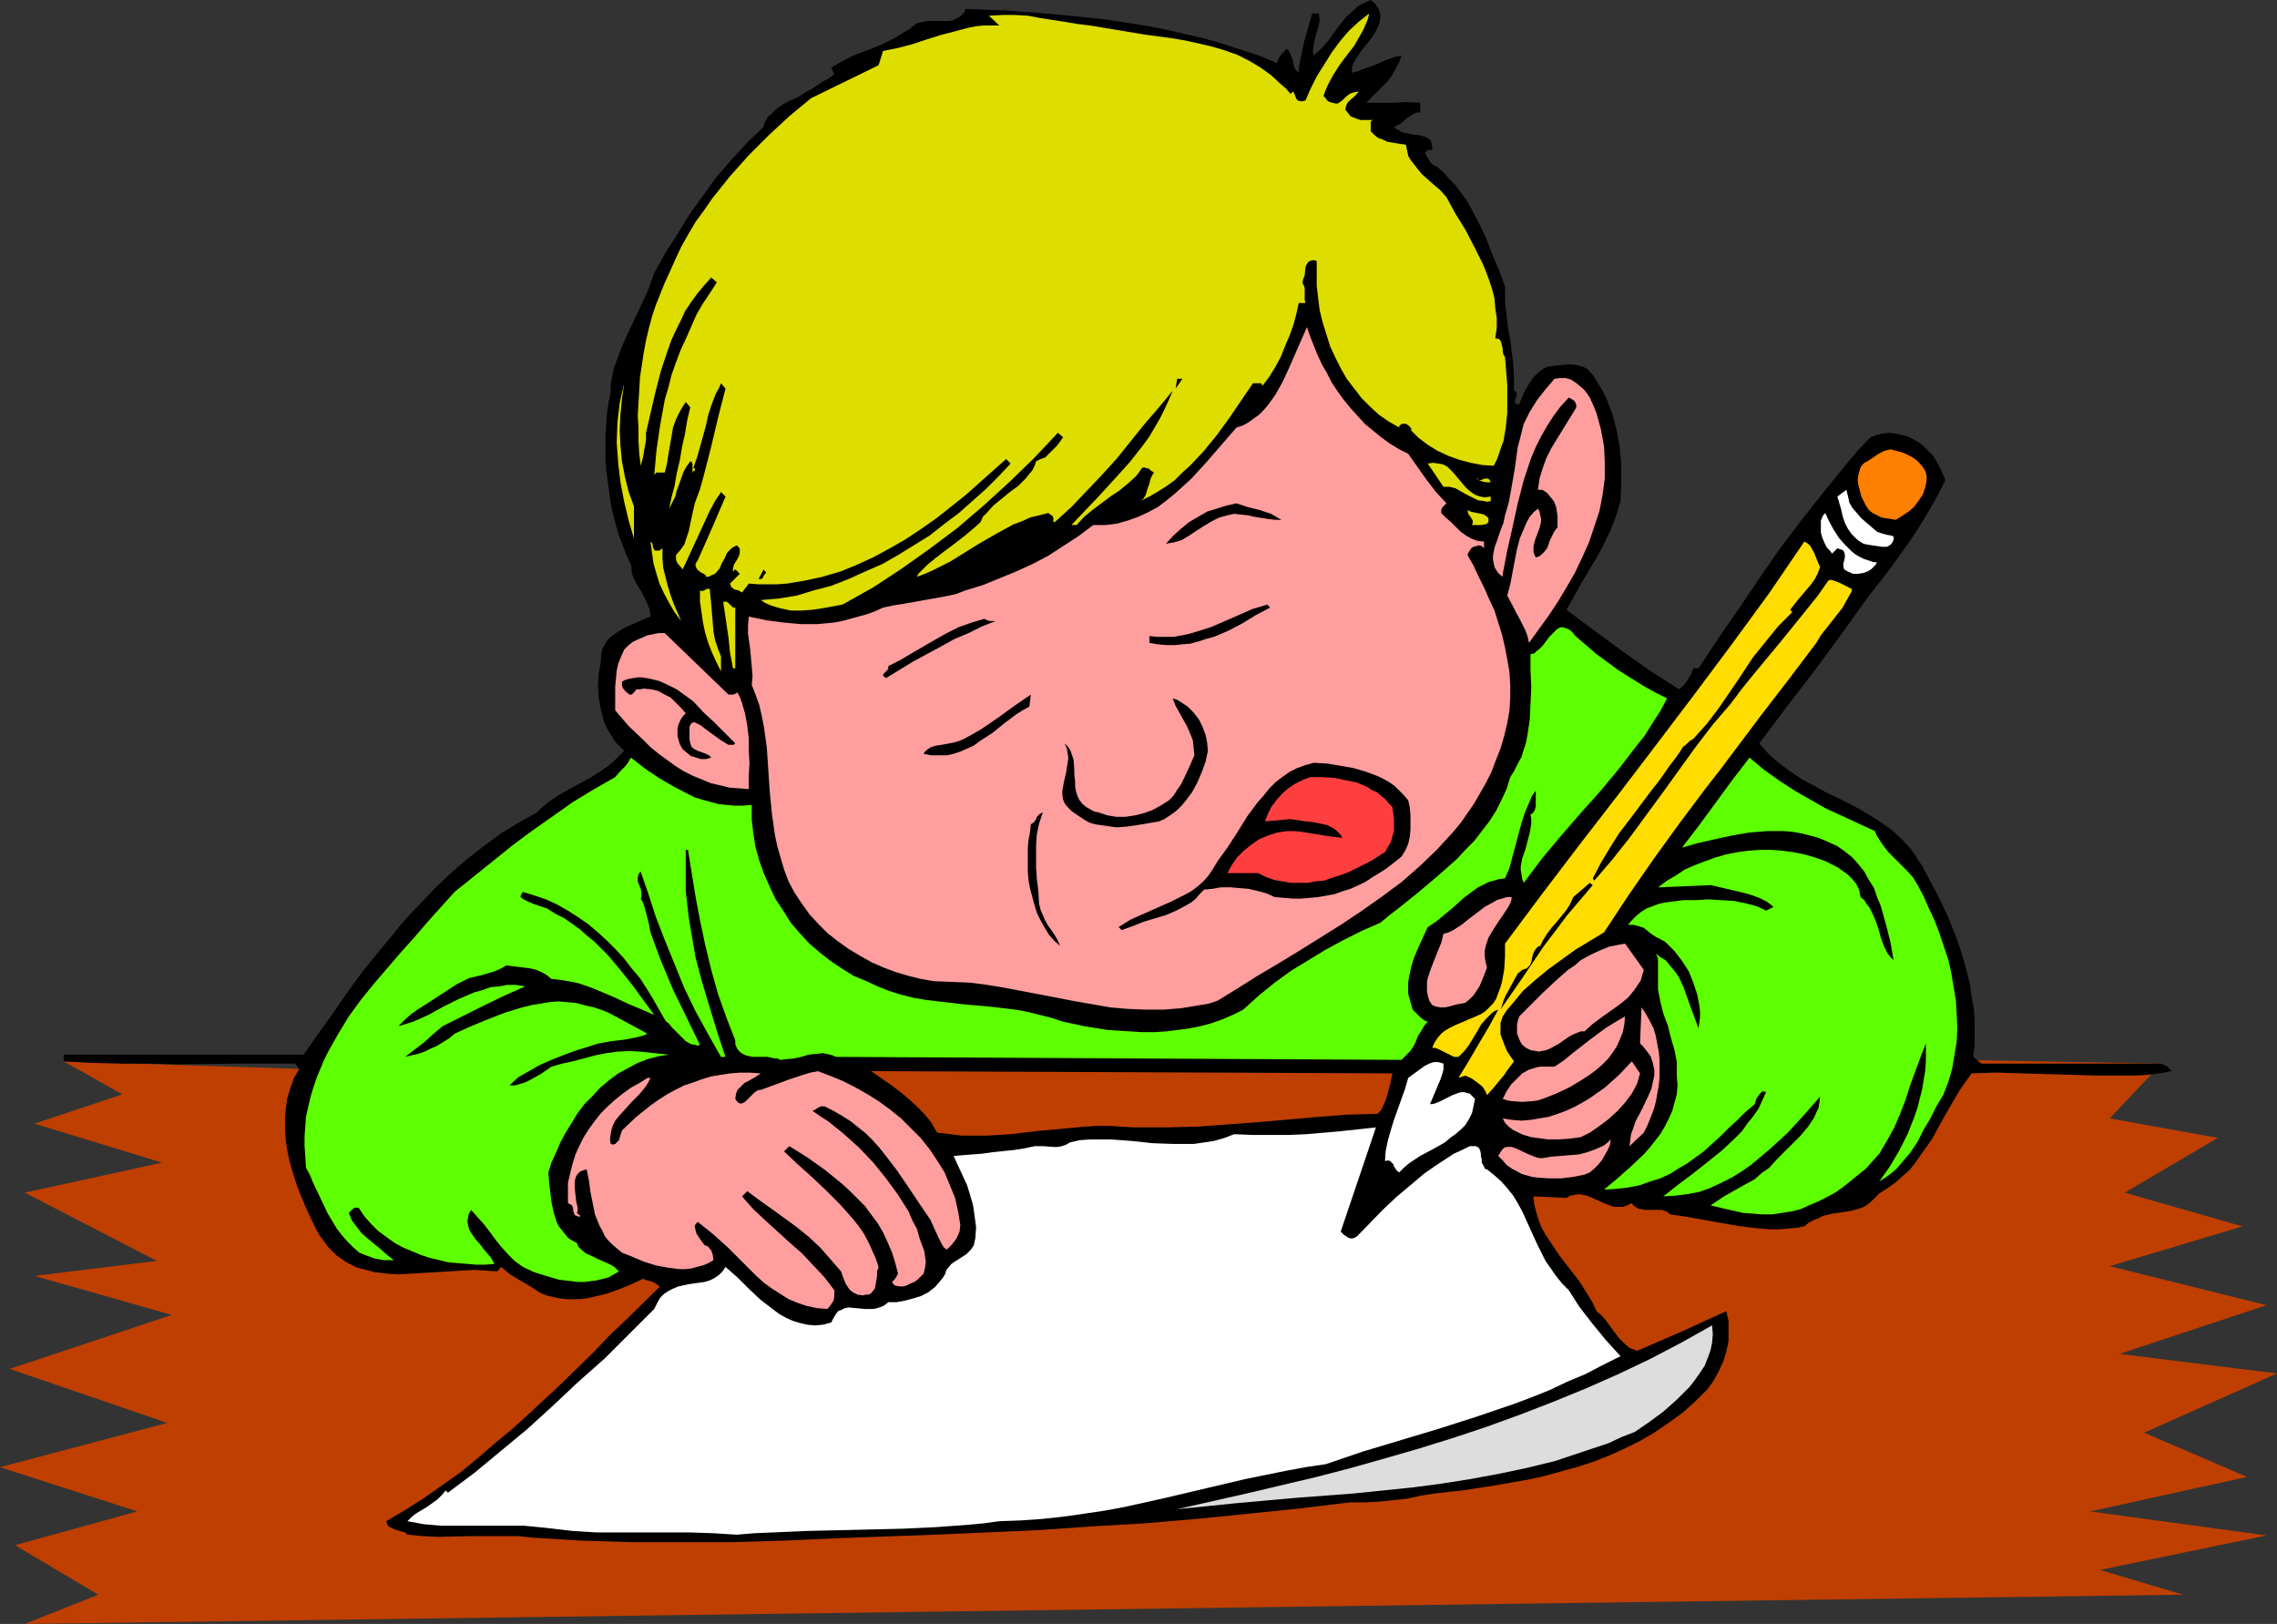<?xml version="1.0" encoding="UTF-8" standalone="no"?>
<svg
   version="1.0"
   width="129.766mm"
   height="92.546mm"
   id="svg42"
   sodipodi:docname="Boy Writing.wmf"
   xmlns:inkscape="http://www.inkscape.org/namespaces/inkscape"
   xmlns:sodipodi="http://sodipodi.sourceforge.net/DTD/sodipodi-0.dtd"
   xmlns="http://www.w3.org/2000/svg"
   xmlns:svg="http://www.w3.org/2000/svg">
  <rect width="100%" height="100%" fill="#333333" stroke="none"/>
  <sodipodi:namedview
     id="namedview42"
     pagecolor="#ffffff"
     bordercolor="#000000"
     borderopacity="0.25"
     inkscape:showpageshadow="2"
     inkscape:pageopacity="0.0"
     inkscape:pagecheckerboard="0"
     inkscape:deskcolor="#d1d1d1"
     inkscape:document-units="mm" />
  <defs
     id="defs1">
    <pattern
       id="WMFhbasepattern"
       patternUnits="userSpaceOnUse"
       width="6"
       height="6"
       x="0"
       y="0" />
  </defs>
  <path
     style="fill:#bf3f00;fill-opacity:1;fill-rule:evenodd;stroke:none"
     d="m 13.736,228.608 50.742,1.616 54.944,-28.435 182.931,-2.1 105.525,20.034 13.736,8.563 43.955,0.808 -11.15,11.794 23.27,4.201 -20.038,11.794 25.371,7.27 -28.603,8.563 33.774,8.401 -31.674,10.501 33.936,4.201 -28.603,12.763 22.139,9.532 -33.774,7.432 37.976,5.17 -35.875,7.432 17.938,5.332 L 5.333,349.779 21.17,343.478 3.232,332.815 29.573,325.545 0,316.013 36.037,306.481 2.101,294.848 37.006,283.216 7.434,274.815 33.774,271.584 5.333,256.882 34.906,250.419 7.434,242.018 26.341,235.717 Z"
     id="path1" />
  <path
     style="fill:#000000;fill-opacity:1;fill-rule:evenodd;stroke:none"
     d="m 291.203,14.54 v 1.131 l 1.293,-0.323 1.131,-0.485 2.747,-0.969 2.586,-1.131 1.454,-0.485 1.454,-0.323 -0.485,1.454 -0.808,1.454 -0.808,1.454 -0.97,1.292 -2.262,2.262 -1.293,1.292 -0.97,0.969 h 2.909 2.909 l 2.747,-0.162 3.07,0.162 v 2.1 h -0.808 l -0.646,0.323 -1.293,0.808 -1.293,1.131 -0.808,0.485 -0.808,0.323 0.485,0.485 0.646,0.323 0.485,0.323 0.646,0.162 1.454,0.323 1.454,0.162 1.293,0.323 0.485,0.162 0.485,0.323 0.485,0.323 0.162,0.646 0.162,0.646 v 0.808 h -0.97 l -0.323,0.323 -0.323,0.323 0.485,0.808 0.485,0.808 0.323,0.485 0.323,0.323 0.485,0.323 0.485,0.162 1.454,1.292 1.293,1.454 1.293,1.292 2.262,3.07 0.97,1.616 1.778,3.393 1.616,3.393 1.293,3.393 1.454,3.393 1.293,3.554 v 3.231 l 0.323,2.908 0.323,2.747 0.485,2.585 0.323,2.585 0.323,2.585 0.162,2.747 v 1.454 1.616 l 0.323,0.162 0.162,0.162 0.162,0.323 -0.323,1.131 -0.162,0.485 v 0.162 l 0.162,0.323 h 0.162 l 0.162,0.162 h 0.485 l 0.97,-2.423 1.293,-2.262 0.808,-1.131 0.808,-0.808 0.97,-0.808 1.131,-0.646 2.424,-0.323 2.101,-0.162 h 0.97 l 1.131,0.162 1.131,0.323 0.97,0.485 1.293,1.454 0.97,1.616 0.97,1.616 0.808,1.616 0.646,1.616 0.646,1.777 0.485,1.777 0.485,1.939 0.646,3.554 0.323,3.877 v 3.877 l -0.162,3.716 -0.97,3.231 -1.131,2.908 -1.454,3.07 -1.454,2.747 -3.394,5.655 -1.616,2.908 -1.616,2.908 5.818,4.362 5.979,4.362 6.141,4.362 6.302,4.039 0.97,-0.808 0.808,-1.131 0.808,-1.292 0.485,-1.292 h 1.131 l 4.363,-6.624 4.363,-6.301 4.363,-6.462 4.363,-6.301 4.525,-5.978 4.848,-6.139 4.848,-5.978 2.586,-3.07 2.747,-2.908 1.293,-0.485 1.293,-0.323 1.454,-0.162 1.293,0.162 1.454,0.323 1.293,0.323 1.293,0.646 1.131,0.646 1.131,0.969 0.808,0.808 0.97,0.969 0.646,0.969 1.131,2.1 0.97,2.262 -1.616,3.231 -1.939,3.393 -1.939,3.231 -2.101,3.231 -4.525,6.301 -4.686,5.978 -5.656,7.916 -5.818,7.916 -5.979,7.755 -5.818,7.755 2.101,2.423 2.262,1.939 2.424,1.777 2.424,1.616 2.424,1.292 2.586,1.454 2.424,1.131 2.586,1.292 2.424,1.292 2.424,1.454 2.262,1.454 2.262,1.616 2.101,1.939 1.939,2.1 0.808,1.131 0.808,1.292 0.97,1.454 0.646,1.292 2.424,4.524 2.262,4.685 1.939,4.847 0.808,2.423 0.808,2.585 0.646,2.423 0.646,2.585 0.323,2.585 0.485,2.585 0.162,2.423 v 2.747 2.585 l -0.323,2.585 1.778,1.454 h 38.784 l 0.646,0.323 0.646,0.323 0.485,0.485 0.162,0.162 0.323,0.323 -2.586,0.485 -2.586,0.323 -2.747,0.162 h -2.586 -5.494 l -5.333,-0.162 -5.656,-0.162 -5.494,-0.162 -5.333,-0.162 -5.333,0.162 -2.424,3.393 -2.101,3.554 -2.101,3.716 -1.939,3.554 -2.424,3.393 -1.131,1.616 -1.293,1.616 -1.454,1.292 -1.616,1.454 -1.616,1.131 -1.778,1.131 -0.97,0.969 -0.808,0.808 -0.97,0.808 -0.97,0.485 -0.97,0.323 -1.131,0.323 -1.939,0.323 -2.262,0.323 -2.101,0.485 -0.97,0.485 -1.131,0.485 -0.97,0.485 -0.97,0.808 -1.778,0.323 -1.778,0.162 -1.939,0.162 h -1.939 l -3.555,-0.323 -3.717,-0.485 -7.272,-1.292 -3.555,-0.646 -3.394,-0.485 -0.323,-0.323 -0.485,-0.323 -0.97,-0.323 h -1.293 -2.262 l -1.131,-0.162 -0.485,-0.162 -0.485,-0.323 -0.485,-0.323 -0.323,-0.485 -0.97,0.485 -0.97,0.323 h -0.97 -0.97 l -0.808,-0.323 -0.97,-0.323 -3.232,-1.454 -0.808,-0.323 -0.808,-0.162 -0.97,-0.162 -0.808,0.162 -0.97,0.162 -0.808,0.485 -7.11,-0.323 0.162,1.777 0.485,1.777 0.485,1.616 0.646,1.616 0.808,1.454 0.97,1.454 1.939,2.908 2.101,2.747 2.262,2.908 1.939,3.07 0.97,1.616 0.808,1.777 1.131,0.969 0.97,1.131 1.778,2.423 0.97,1.292 1.131,1.131 1.131,0.969 1.616,0.646 4.848,-2.1 4.848,-2.1 9.534,-4.362 0.485,2.1 v 2.262 2.1 l -0.485,2.262 -0.646,2.1 -0.97,2.1 -1.131,2.1 -1.293,1.777 -2.747,2.747 -2.747,2.423 -2.909,2.1 -3.07,2.1 -3.07,1.777 -3.232,1.616 -3.232,1.454 -3.232,1.292 -3.394,1.131 -3.555,0.969 -3.394,0.969 -3.555,0.808 -7.272,1.292 -7.272,1.131 -3.07,0.323 -2.909,0.323 -3.07,0.485 -2.909,0.646 -3.07,0.323 -3.07,0.323 -3.07,0.162 h -3.232 l -5.333,0.646 -5.333,0.646 -10.989,1.131 -11.312,1.131 -11.312,0.969 -11.312,0.646 -11.474,0.808 -11.15,0.485 -10.989,0.485 -21.978,0.808 -10.989,0.485 -10.989,0.323 h -10.827 -10.666 l -10.666,-0.323 -5.333,-0.323 -5.333,-0.323 -3.07,-0.323 h -3.394 -6.787 l -7.11,0.162 -3.232,-0.162 -3.394,-0.323 -0.485,-0.485 -0.646,-0.162 -1.616,-0.485 -0.646,-0.323 -0.646,-0.323 -0.323,-0.485 -0.162,-0.646 4.363,-2.585 4.04,-2.585 3.878,-2.747 3.878,-2.747 3.717,-3.07 3.555,-3.07 3.717,-3.07 3.555,-3.231 6.949,-6.462 6.949,-6.786 3.394,-3.554 3.555,-3.393 7.272,-7.109 -0.162,-0.323 -0.485,-0.323 -0.808,-0.485 -1.131,-0.323 -0.97,-0.323 -2.424,1.131 -2.747,1.131 -2.747,0.969 -2.747,0.646 -1.454,0.323 -1.454,0.162 h -1.454 -1.454 l -1.454,-0.162 -1.454,-0.323 -1.454,-0.323 -1.454,-0.646 -1.939,-1.292 -1.131,-0.646 -1.131,-0.646 -2.101,-1.292 -1.939,-1.616 -0.808,0.969 -2.424,-0.162 -2.586,-0.162 -5.333,0.323 -2.747,0.162 -5.494,0.323 -2.747,0.162 -2.586,-0.162 -2.586,-0.323 -2.424,-0.646 -1.293,-0.323 -0.97,-0.485 -1.293,-0.646 -0.97,-0.646 -1.131,-0.808 -0.97,-0.969 -0.97,-0.969 -0.808,-1.131 -0.97,-1.292 -0.808,-1.454 -1.778,-3.716 -1.778,-4.201 -0.808,-2.262 -0.646,-2.1 -0.646,-2.262 -0.485,-2.262 -0.323,-2.262 -0.162,-2.262 v -2.262 l 0.162,-2.262 0.323,-2.262 0.646,-2.1 0.808,-2.262 1.131,-1.939 -0.97,-1.131 h -6.141 -6.141 l -12.605,0.162 -6.464,-0.162 h -6.302 l -6.141,-0.162 -5.979,-0.323 v -1.454 h 51.712 l 2.424,-3.554 2.586,-3.554 2.586,-3.716 2.586,-3.716 2.747,-3.716 2.909,-3.554 3.07,-3.716 2.909,-3.554 3.232,-3.393 3.232,-3.393 3.394,-3.231 3.555,-3.07 3.555,-2.747 3.717,-2.747 3.717,-2.262 4.04,-2.262 0.97,-0.969 1.131,-0.969 2.262,-1.616 2.586,-1.454 2.424,-1.292 2.586,-1.454 2.262,-1.454 1.293,-0.969 1.131,-0.969 0.97,-0.969 1.131,-1.131 -0.97,-0.969 -0.97,-0.969 -0.646,-1.131 -0.646,-0.969 -0.646,-1.131 -0.485,-1.131 -0.323,-1.292 -0.323,-1.292 -0.485,-2.423 -0.162,-2.585 0.162,-2.747 0.485,-2.585 v -1.131 l 0.162,-0.969 0.323,-0.969 0.485,-0.808 0.485,-0.808 0.646,-0.646 1.616,-1.131 1.616,-0.969 1.939,-0.808 1.778,-0.808 1.616,-0.646 -0.162,-1.454 -0.485,-1.292 -0.646,-1.292 -0.646,-1.292 -0.808,-1.292 -0.808,-1.454 -0.485,-1.454 v -0.808 l -0.162,-0.808 -0.97,-2.1 -0.808,-2.1 -0.808,-2.1 -0.646,-2.262 -0.646,-2.423 -0.485,-2.262 -0.323,-2.423 -0.323,-2.423 -0.323,-2.423 -0.162,-2.423 v -4.847 l 0.162,-2.423 0.162,-2.262 0.323,-2.423 0.485,-2.262 v -1.777 l 0.323,-1.616 0.323,-1.777 0.646,-1.616 1.131,-3.07 1.454,-3.231 1.454,-3.07 1.454,-3.07 1.454,-3.231 1.131,-3.231 2.424,-4.362 2.586,-4.039 2.586,-4.201 2.909,-4.039 2.909,-4.039 3.232,-3.716 3.394,-3.716 3.555,-3.393 0.162,-0.808 0.485,-0.808 0.323,-0.646 0.646,-0.485 1.131,-1.131 1.454,-0.969 1.454,-0.808 1.616,-0.646 1.454,-0.969 1.454,-0.808 1.293,-0.808 1.131,-0.808 1.293,-0.646 1.293,-0.969 -0.646,-1.454 2.262,-1.292 2.101,-1.131 4.686,-1.777 2.262,-0.969 2.262,-1.131 2.101,-1.292 1.131,-0.646 0.97,-0.808 0.646,-0.485 0.646,-0.162 1.616,-0.323 h 1.616 1.616 1.616 l 0.646,-0.162 0.646,-0.323 0.646,-0.323 0.646,-0.485 0.485,-0.485 0.323,-0.808 8.726,0.323 8.565,0.646 8.565,0.808 4.363,0.485 4.202,0.646 4.202,0.646 4.202,0.808 4.202,0.969 4.202,0.969 4.04,1.131 3.878,1.292 4.04,1.292 3.878,1.616 0.323,-0.808 0.323,-0.646 0.646,-0.808 0.808,-0.808 0.485,0.485 0.323,0.646 0.485,1.292 0.323,1.454 0.323,0.646 0.646,0.646 0.162,-1.777 0.323,-1.616 0.646,-3.07 1.778,-6.301 h 1.454 l 0.162,1.292 -0.162,1.131 -0.646,2.262 -0.323,1.131 -0.162,1.131 -0.162,0.969 0.162,1.131 1.616,-1.454 1.454,-1.616 1.293,-1.777 1.293,-1.777 1.293,-1.616 1.616,-1.454 0.808,-0.808 0.808,-0.485 1.131,-0.485 L 295.243,0 l 0.97,0.808 0.646,0.969 0.323,0.808 0.162,0.969 -0.162,0.969 -0.162,0.808 -0.485,0.969 -0.485,0.969 -1.293,1.777 -1.454,1.777 -1.293,1.939 -0.485,0.808 z"
     id="path2" />
  <path
     style="fill:#dddd00;fill-opacity:1;fill-rule:evenodd;stroke:none"
     d="m 234.805,5.493 2.909,0.485 2.909,0.485 5.818,0.969 5.979,0.808 2.909,0.485 2.909,0.646 2.747,0.646 2.747,0.808 2.747,0.969 2.586,1.292 2.424,1.454 2.262,1.616 2.101,1.939 1.131,0.969 0.97,1.131 0.646,-0.485 0.323,0.808 0.323,0.808 0.323,0.323 0.485,0.162 h 0.485 l 0.646,-0.162 1.131,-2.585 1.293,-2.585 1.616,-2.585 1.616,-2.585 1.778,-2.423 1.939,-2.262 2.101,-1.939 2.262,-1.777 -0.323,1.292 -0.485,1.131 -0.485,1.131 -0.646,1.131 -1.293,2.262 -1.616,2.1 -1.454,1.939 -1.454,2.262 -1.131,2.1 -0.485,1.131 -0.485,1.292 0.485,0.485 0.323,0.485 0.485,0.323 0.646,0.162 0.646,0.162 h 0.485 l 0.485,-0.323 0.485,-0.323 0.808,-0.808 0.808,-0.646 0.97,-0.323 0.97,-0.162 -0.808,0.969 -0.97,0.808 -0.485,0.485 -0.323,0.485 -0.162,0.485 -0.162,0.646 0.646,0.808 0.485,0.646 0.808,0.323 0.808,0.323 0.646,0.162 h 0.97 1.616 l -0.323,0.162 -0.162,0.162 v 0.646 0.808 0.646 l 0.808,0.808 0.808,0.646 0.97,0.323 0.97,0.485 1.939,0.323 2.101,0.323 0.162,0.969 0.162,0.646 0.162,0.808 0.485,0.808 1.131,1.454 1.293,1.616 1.454,1.292 1.454,1.292 0.808,0.646 0.485,0.485 1.131,1.292 1.939,3.554 2.101,3.393 1.939,3.716 1.778,3.554 0.808,1.939 0.646,1.777 0.646,1.939 0.485,1.939 0.162,2.1 0.323,2.1 v 2.1 l -0.323,2.262 0.808,0.162 0.323,0.323 0.162,0.485 0.162,0.646 0.162,0.646 v 0.646 l 0.162,0.646 0.323,0.485 0.485,5.978 v 3.07 3.07 l -0.323,3.07 -0.485,2.908 -0.485,1.292 -0.485,1.454 -0.485,1.292 -0.646,1.292 -2.424,-0.162 -2.586,-0.485 -2.424,-0.646 -2.262,-0.808 -2.424,-1.131 -2.101,-1.292 -1.939,-1.454 -1.616,-1.616 v -0.323 -0.162 l -0.323,-0.323 -0.323,-0.323 -0.485,-0.323 h -0.808 l -0.323,0.162 -0.323,0.323 v 0.323 l -2.262,-1.292 -2.101,-1.454 -1.939,-1.777 -1.778,-1.777 -1.616,-2.1 -1.616,-2.1 -1.293,-2.262 -1.131,-2.262 -1.131,-2.423 -0.808,-2.585 -0.808,-2.585 -0.646,-2.585 -0.323,-2.585 -0.323,-2.747 v -2.747 -2.585 l -0.485,-0.162 h -0.485 l -0.485,0.162 -0.323,0.162 -0.323,0.485 -0.323,0.646 -0.162,1.777 -0.323,0.808 -0.162,0.808 0.323,0.646 0.162,0.485 v 0.969 0.969 0.646 l 0.162,0.646 h -1.454 l -0.485,2.262 -0.646,2.423 -0.808,2.262 -0.97,2.262 -0.97,2.423 -1.131,2.1 -1.293,2.1 -1.454,1.939 -0.162,-0.162 -0.162,-0.323 h -0.646 -1.131 l -5.171,7.593 -2.586,3.554 -2.909,3.554 -2.909,3.07 -1.616,1.454 -1.616,1.616 -1.778,1.292 -1.778,1.131 -1.939,1.131 -1.939,0.969 0.646,-0.485 0.485,-0.808 0.485,-1.616 0.323,-0.808 0.162,-0.808 0.323,-0.808 0.485,-0.808 -0.485,-0.323 -0.323,-0.162 -0.162,-0.323 -0.808,-0.162 -0.323,-0.162 -0.485,0.162 -0.646,0.969 -0.646,0.808 -1.778,1.616 -1.778,1.454 -1.939,1.292 -1.939,1.454 -1.939,1.454 -1.778,1.454 -1.616,1.777 h -1.131 l 3.232,-3.393 3.07,-3.231 3.232,-3.554 3.07,-3.393 2.909,-3.716 1.293,-1.777 1.131,-1.939 1.131,-1.939 0.97,-1.939 0.97,-2.1 0.808,-1.939 -3.07,3.716 -3.07,3.554 -5.979,7.432 -3.232,3.554 -3.232,3.393 -3.232,3.393 -3.555,3.231 h -0.323 v 0 -0.162 -0.646 l -0.162,-0.485 -0.485,-0.323 -0.485,-0.323 -1.939,0.485 -1.939,0.485 -1.778,0.808 -1.778,0.646 -3.555,1.939 -3.394,1.939 -6.787,4.201 -3.555,1.777 -1.778,0.808 -1.778,0.646 0.323,-0.646 0.646,-0.646 0.646,-0.646 0.646,-0.646 1.778,-1.454 2.101,-1.616 1.939,-1.454 2.101,-1.616 1.939,-1.616 1.616,-1.454 0.485,-1.131 0.808,-0.808 1.454,-1.616 1.778,-1.454 1.778,-1.454 1.778,-1.292 1.616,-1.616 0.646,-0.808 0.808,-0.969 0.485,-0.969 0.323,-0.969 0.97,-0.485 0.97,-0.323 0.646,-0.646 0.646,-0.646 1.293,-1.292 1.293,-1.777 -1.131,-0.969 -5.171,5.493 -5.333,5.17 -5.494,5.008 -5.656,4.847 -5.818,4.362 -6.141,4.362 -6.141,4.039 -6.626,3.716 -4.363,0.808 -2.262,0.323 -2.262,0.162 h -2.262 l -2.262,-0.485 -1.131,-0.323 -0.97,-0.323 -1.131,-0.485 -0.97,-0.646 3.878,-0.323 3.878,-0.646 3.717,-1.131 3.717,-0.969 3.717,-1.454 3.555,-1.616 3.717,-1.616 3.394,-1.939 3.394,-2.1 3.394,-2.1 3.07,-2.423 3.232,-2.423 2.909,-2.585 2.909,-2.585 2.747,-2.747 2.586,-2.747 -0.97,-0.969 -5.818,5.17 -2.909,2.585 -3.232,2.585 -3.07,2.423 -3.232,2.262 -3.394,2.262 -3.394,1.939 -3.555,1.939 -3.555,1.616 -3.555,1.454 -3.878,1.131 -3.717,0.808 -3.878,0.646 -2.101,0.162 h -1.939 -2.101 l -2.101,-0.162 -1.454,1.939 -0.808,-0.485 -0.808,-0.162 -0.646,-0.485 -0.162,-0.323 -0.162,-0.485 2.101,-2.1 -0.97,-0.969 -0.485,0.485 v -0.323 -0.323 l 0.162,-0.808 0.808,-1.292 0.323,-0.646 0.162,-0.646 v -0.323 -0.485 l -0.162,-0.323 -0.485,-0.485 -0.646,0.323 -0.485,0.323 -0.485,0.485 -0.485,0.485 -0.485,1.131 -0.646,1.131 -0.485,1.131 -0.808,0.969 -0.485,0.323 -0.485,0.162 -0.646,0.323 h -0.808 0.323 v -0.162 -0.162 0 l -0.323,-0.162 -0.162,-0.162 -0.646,-0.323 -0.646,-0.485 -0.323,-0.485 -0.162,-0.485 v -0.323 l 0.162,-0.323 0.323,-0.485 3.07,-6.947 2.909,-6.786 -0.97,-0.969 -1.293,1.939 -1.131,2.1 -1.939,4.201 -1.939,4.201 -1.939,4.201 -1.131,-1.292 -0.162,-0.323 -0.162,-0.485 v -0.485 -0.485 l 0.97,-1.131 0.808,-1.131 0.485,-1.454 0.485,-1.454 0.646,-3.07 0.323,-1.454 0.323,-1.454 1.131,-3.07 0.808,-2.908 1.616,-6.301 1.454,-6.139 1.616,-6.301 -0.97,-1.131 -0.485,1.131 -0.646,1.131 -0.808,2.1 -0.808,2.423 -0.485,2.262 -1.293,4.685 -0.646,2.262 -0.808,2.262 h 0.323 v 0.646 h -0.323 l -0.162,0.162 v 0.162 h -0.162 l 0.162,-0.323 v -0.485 -0.969 l -0.162,-0.485 -0.323,-0.162 -0.808,1.131 -0.646,1.131 -0.97,2.747 -0.485,1.292 -0.323,1.292 -0.646,1.292 -0.646,1.292 0.485,-2.423 0.646,-2.423 0.485,-2.747 0.646,-2.747 0.485,-2.908 0.646,-2.908 0.485,-2.908 0.646,-2.747 -0.97,-1.131 -0.646,0.969 -0.485,0.808 -0.97,1.939 -0.646,1.777 -0.323,1.939 -0.646,3.716 -0.323,2.1 -0.485,1.939 h -0.97 -0.323 -0.485 l -0.323,0.323 -0.162,0.162 0.485,-5.332 0.808,-5.493 0.97,-5.332 0.808,-2.747 0.646,-2.585 0.97,-2.747 0.97,-2.585 1.131,-2.423 1.131,-2.585 1.131,-2.585 1.293,-2.262 1.616,-2.423 1.454,-2.262 v -0.162 l -1.131,-0.969 -1.616,1.777 -1.454,1.777 -1.293,1.777 -1.293,1.939 -0.97,2.1 -0.97,1.939 -0.97,2.1 -0.808,2.262 -1.454,4.362 -1.131,4.362 -2.101,9.047 v 0.808 0.808 l -0.323,1.777 -0.162,0.969 -0.162,0.969 -0.485,1.777 -0.323,-2.585 -0.162,-2.747 v -2.747 l -0.162,-2.747 0.323,-5.493 0.162,-2.747 0.808,-5.332 0.485,-2.585 0.646,-2.747 0.646,-2.423 0.808,-2.423 0.97,-2.423 0.97,-2.423 0.97,-2.1 1.293,-2.908 1.293,-2.747 1.454,-2.585 1.616,-2.747 1.778,-2.423 1.778,-2.585 1.939,-2.423 1.939,-2.423 4.04,-4.524 4.363,-4.362 4.363,-4.039 4.686,-3.877 14.544,-7.109 0.97,-3.07 3.232,-0.646 3.07,-0.808 2.909,-0.969 3.07,-0.969 3.07,-0.808 3.07,-0.808 1.616,-0.323 1.616,-0.162 h 1.616 1.778 l -2.262,-2.1 2.909,-0.162 h 2.747 l 2.747,0.162 2.586,0.485 5.171,0.808 2.909,0.485 z"
     id="path3" />
  <path
     style="fill:#ff9e9e;fill-opacity:1;fill-rule:evenodd;stroke:none"
     d="m 303.323,97.744 3.878,5.493 2.101,2.747 2.262,2.423 -0.485,0.485 -0.485,0.485 -0.162,0.485 v 0.323 0.323 l 0.97,0.969 1.131,0.969 2.101,2.1 1.131,0.808 1.131,0.646 1.293,0.485 1.454,0.162 v 1.454 l -0.485,-0.485 -0.646,-0.162 -0.485,0.162 -0.646,0.162 -0.485,0.323 -0.323,0.485 -0.323,0.485 -0.162,0.485 1.293,2.262 1.131,2.423 1.131,2.262 1.131,2.585 1.131,2.423 0.808,2.585 0.808,2.585 0.646,2.747 0.485,2.585 0.485,2.747 0.162,2.747 v 2.747 l -0.162,2.747 -0.485,2.747 -0.646,2.747 -0.808,2.747 -0.97,2.423 -0.97,2.585 -1.131,2.262 -1.293,2.262 -1.293,2.262 -1.454,2.1 -1.454,2.1 -1.616,1.939 -1.778,1.939 -1.778,1.939 -3.717,3.554 -3.878,3.393 -4.363,3.231 -4.363,3.07 -4.363,2.908 -9.05,5.655 -4.525,2.747 -4.363,2.585 -4.363,2.747 -4.202,2.585 -1.939,0.646 -1.939,0.323 -3.878,0.646 -3.878,0.323 h -3.878 l -3.878,-0.162 -3.717,-0.323 -3.717,-0.646 -3.717,-0.646 -7.595,-1.454 -7.595,-1.454 -3.878,-0.646 -3.717,-0.485 -4.04,-0.162 -3.878,-0.162 -2.747,-0.485 -2.586,-0.646 -2.747,-0.808 -2.586,-0.969 -2.586,-1.131 -2.586,-1.454 -2.424,-1.454 -2.262,-1.616 -2.262,-1.777 -1.939,-1.939 -1.939,-2.1 -1.616,-2.262 -1.616,-2.423 -1.293,-2.423 -0.97,-2.585 -0.808,-2.747 -0.646,-2.262 -0.485,-2.262 -0.323,-2.262 -0.323,-2.262 -0.485,-4.847 -0.323,-4.847 -0.323,-4.847 -0.323,-2.262 -0.323,-2.262 -0.485,-2.423 -0.485,-2.1 -0.808,-2.262 -0.808,-2.1 0.162,-1.939 -0.162,-1.939 -0.323,-3.554 -0.485,-3.554 v -1.777 l 0.162,-1.939 3.878,0.808 3.717,0.485 3.555,0.323 h 3.555 l 3.555,-0.323 1.778,-0.323 1.778,-0.485 1.778,-0.485 1.778,-0.485 1.778,-0.646 1.778,-0.808 2.262,-0.485 2.101,-0.323 4.525,-0.808 4.525,-0.808 2.262,-0.485 2.101,-0.808 3.717,-1.131 3.555,-1.454 3.555,-1.454 3.555,-1.616 3.394,-1.777 3.232,-2.1 3.232,-2.1 3.232,-2.423 h 2.586 l 2.586,-0.323 2.262,-0.646 2.262,-0.808 2.101,-0.969 2.101,-1.131 1.939,-1.454 1.778,-1.454 1.778,-1.616 1.778,-1.616 3.394,-3.716 3.07,-3.554 3.232,-3.716 1.454,-0.485 1.131,-0.646 1.131,-0.808 1.131,-0.808 0.97,-0.969 0.97,-1.131 1.616,-2.262 1.454,-2.585 1.293,-2.747 1.131,-2.585 1.131,-2.585 1.778,-4.039 0.646,1.939 1.616,4.039 0.97,2.1 1.131,1.939 0.97,1.939 1.293,1.939 1.293,1.777 1.454,1.777 1.616,1.777 1.454,1.616 1.778,1.454 1.778,1.454 1.778,1.292 2.101,1.292 z"
     id="path4" />
  <path
     style="fill:#000000;fill-opacity:1;fill-rule:evenodd;stroke:none"
     d="m 253.227,83.688 0.323,-2.1 h 1.131 z"
     id="path5" />
  <path
     style="fill:#ff9e9e;fill-opacity:1;fill-rule:evenodd;stroke:none"
     d="m 342.43,85.627 0.808,1.777 0.646,1.616 0.485,1.777 0.485,1.777 0.323,1.777 0.323,1.777 0.162,3.393 v 3.554 l -0.485,3.554 -0.646,3.393 -1.131,3.393 -1.131,3.393 -1.454,3.231 -1.616,3.393 -1.778,3.07 -1.939,3.231 -1.939,2.908 -2.101,2.908 -2.101,2.908 -0.323,-1.454 -0.485,-1.292 -1.293,-2.585 -0.646,-1.131 -0.646,-1.292 -1.293,-2.423 0.646,-2.423 0.485,-2.585 0.97,-5.008 0.646,-2.423 0.97,-2.262 0.485,-1.131 0.646,-1.131 0.808,-0.969 0.97,-0.808 0.323,0.646 0.162,0.808 0.162,0.646 v 0.808 l -0.323,1.292 -0.485,1.292 -0.485,1.292 -0.323,1.292 v 0.646 0.646 l 0.162,0.485 0.323,0.646 0.646,-0.162 0.485,-0.323 0.646,-0.646 0.646,-0.808 0.323,-0.808 0.323,-0.969 0.485,-0.969 0.485,-0.969 0.646,-0.808 v -2.423 l -0.162,-1.131 -0.162,-0.969 -0.485,-1.131 -0.646,-0.808 -0.808,-0.969 -0.97,-0.646 h -0.97 l 0.323,-2.423 0.646,-2.1 0.808,-2.262 1.131,-2.262 2.586,-4.201 2.586,-4.201 0.162,-0.323 v -0.485 l -0.162,-0.485 -0.162,-0.323 -0.646,-0.485 -0.646,-0.323 -1.778,1.939 -1.454,1.939 -1.454,2.262 -1.293,2.262 -1.131,2.262 -0.97,2.262 -0.808,2.423 -0.808,2.423 -1.293,5.008 -1.131,5.17 -1.131,5.008 -0.97,5.008 v 0.646 l -0.808,-0.646 -0.485,-0.646 -0.485,-0.808 -0.162,-0.808 -0.162,-0.808 v -0.808 l 0.323,-1.777 0.646,-1.777 0.646,-1.939 0.646,-1.616 0.323,-1.616 0.808,-2.747 0.485,-2.585 0.808,-4.685 0.646,-4.685 0.646,-2.423 0.646,-2.585 1.293,-2.585 1.616,-2.585 1.778,-2.262 1.939,-2.262 1.131,-0.162 h 1.293 l 1.131,0.323 0.97,0.646 0.808,0.646 0.97,0.808 0.646,0.808 z"
     id="path6" />
  <path
     style="fill:#dddd00;fill-opacity:1;fill-rule:evenodd;stroke:none"
     d="m 136.552,109.054 v 6.947 l -1.131,-3.877 -0.97,-4.039 -0.808,-4.201 -0.485,-4.201 -0.323,-4.362 0.162,-4.362 0.485,-4.201 0.485,-2.1 0.485,-2.1 -0.485,3.393 -0.323,3.231 -0.162,3.554 0.162,3.231 0.323,3.393 0.646,3.393 0.808,3.231 z"
     id="path7" />
  <path
     style="fill:#ff7f00;fill-opacity:1;fill-rule:evenodd;stroke:none"
     d="m 414.827,101.783 0.162,0.808 v 0.969 l -0.323,1.454 -0.485,1.454 -0.97,1.454 -0.97,1.292 -1.131,0.969 -1.454,0.969 -1.293,0.808 -2.101,-0.323 -0.97,-0.162 -0.97,-0.485 -0.97,-0.485 -0.808,-0.646 -0.646,-0.969 -0.485,-0.969 -0.485,-0.969 -0.323,-1.292 -0.323,-1.131 -0.162,-1.131 0.162,-1.131 0.323,-1.131 0.162,-0.485 0.323,-0.485 0.485,-0.485 0.646,-0.323 2.424,-1.616 1.293,-0.646 0.646,-0.162 0.646,-0.162 1.131,0.323 1.293,0.323 1.131,0.485 0.97,0.485 0.97,0.646 0.808,0.808 0.808,0.969 z"
     id="path8" />
  <path
     style="fill:#dddd00;fill-opacity:1;fill-rule:evenodd;stroke:none"
     d="m 321.099,106.953 v 0.969 l -0.808,0.162 -0.646,-0.162 -1.293,-0.162 -1.293,-0.646 -1.293,-0.646 -1.131,-0.646 -1.131,-0.646 -1.293,-0.323 h -0.646 -0.646 l -3.394,-5.008 1.131,-0.162 1.131,0.162 0.97,0.162 0.97,0.485 0.646,0.646 0.646,0.646 2.586,3.07 0.646,0.646 0.808,0.646 0.808,0.485 0.97,0.323 0.97,0.162 z"
     id="path9" />
  <path
     style="fill:#dddd00;fill-opacity:1;fill-rule:evenodd;stroke:none"
     d="m 321.099,103.884 h -0.97 l -0.808,-0.162 -0.808,-0.323 -0.162,-0.162 -0.323,-0.323 0.323,0.162 0.162,0.323 h 0.485 l 0.808,-0.323 h 0.323 0.323 l 0.323,0.162 0.162,0.323 z"
     id="path10" />
  <path
     style="fill:#ffffff;fill-opacity:1;fill-rule:evenodd;stroke:none"
     d="m 404.323,114.547 0.97,0.323 1.131,0.323 0.97,0.162 0.323,0.162 h 0.162 v 0.646 l -0.162,0.485 -0.323,0.485 -0.162,0.162 -0.485,0.323 -0.323,0.162 h -0.97 l -1.131,-0.162 -1.131,-0.162 -0.97,-0.162 -0.808,-0.162 -0.808,-0.485 -0.646,-0.485 -1.131,-1.131 -0.808,-1.131 -0.646,-1.292 -0.485,-1.454 -0.323,-1.454 -0.808,-2.747 1.939,-1.454 0.323,1.292 0.323,1.454 0.646,1.131 0.97,1.131 0.97,1.131 1.131,0.969 z"
     id="path11" />
  <path
     style="fill:#000000;fill-opacity:1;fill-rule:evenodd;stroke:none"
     d="m 276.012,111.962 h -1.293 l -1.454,-0.162 -3.07,-0.485 -1.454,-0.323 -1.454,-0.162 -1.454,-0.162 -1.454,0.323 -1.778,0.485 -1.616,0.808 -1.616,0.969 -1.778,1.131 -1.454,0.969 -1.616,0.969 -1.616,0.485 -0.97,0.162 -0.808,0.162 1.616,-1.777 1.616,-1.454 1.778,-1.454 1.939,-1.131 1.939,-1.131 2.101,-0.646 2.101,-0.646 2.101,-0.485 2.424,0.808 1.293,0.323 1.293,0.323 2.424,0.808 1.131,0.646 z"
     id="path12" />
  <path
     style="fill:#dddd00;fill-opacity:1;fill-rule:evenodd;stroke:none"
     d="m 320.614,112.446 -0.323,0.323 -0.323,0.162 -0.97,0.162 h -0.97 -0.97 l 0.162,-0.485 v -0.485 l -0.485,-0.808 -0.485,-0.646 -0.162,-0.808 0.646,0.323 0.646,0.162 0.808,0.162 0.808,0.162 0.646,0.162 0.485,0.323 0.485,0.485 z"
     id="path13" />
  <path
     style="fill:#ffffff;fill-opacity:1;fill-rule:evenodd;stroke:none"
     d="m 404.323,121.171 -0.485,0.646 -0.808,0.808 -0.808,0.485 -0.97,0.323 -1.131,0.162 h -0.97 l -1.131,-0.485 -0.808,-0.485 -0.162,-0.646 v -0.646 l 0.162,-0.485 0.162,-0.808 v -0.646 l -0.162,-0.485 -0.162,-0.323 -0.323,-0.162 -0.485,-0.162 -0.485,-0.162 -1.131,1.131 -0.485,-0.646 -0.646,-0.646 -0.485,-0.969 -0.485,-1.131 -0.323,-1.131 v -1.292 -1.292 l 0.485,-1.131 0.485,-0.485 0.808,1.777 0.97,1.777 1.131,1.777 1.293,1.454 1.454,1.454 0.808,0.646 0.808,0.485 0.97,0.485 0.97,0.323 0.97,0.323 z"
     id="path14" />
  <path
     style="fill:#dddd00;fill-opacity:1;fill-rule:evenodd;stroke:none"
     d="m 142.046,118.586 0.646,-0.485 v 2.1 l 0.162,2.1 0.485,1.939 0.485,1.939 0.646,2.1 0.646,1.777 1.616,3.716 -1.454,-1.939 -1.131,-1.939 -1.131,-2.1 -0.97,-2.1 -0.646,-2.1 -0.646,-2.262 -0.323,-2.262 -0.323,-2.423 0.323,0.323 0.162,0.323 v 0.485 l 0.162,0.323 0.162,0.323 0.162,0.162 h 0.323 z"
     id="path15" />
  <path
     style="fill:#ffdd00;fill-opacity:1;fill-rule:evenodd;stroke:none"
     d="m 392.041,122.14 -0.485,1.292 -0.646,1.292 -0.808,1.131 -1.778,2.1 -0.97,1.131 -1.778,2.262 0.485,0.485 -1.454,1.454 -1.616,1.616 -2.747,3.393 -2.747,3.393 -2.424,3.716 -4.848,7.109 -2.586,3.393 -2.909,3.231 -0.808,0.485 -0.646,0.646 -0.808,0.646 -0.485,0.808 -1.131,1.616 -1.131,1.454 -2.262,3.231 -2.262,2.908 -4.363,5.816 -2.101,2.747 -1.939,3.07 -1.939,3.231 -1.778,3.393 0.323,0.485 3.878,-4.524 3.717,-4.685 3.555,-4.847 3.555,-4.847 7.11,-9.855 3.717,-4.847 3.878,-4.524 2.424,-3.231 2.747,-3.393 5.494,-6.624 2.747,-3.393 2.747,-3.393 2.586,-3.231 2.262,-3.231 0.485,-0.162 0.646,0.162 0.485,0.162 0.808,0.323 1.293,0.646 0.646,0.323 0.646,0.323 v 0.646 l -0.323,0.485 -0.808,1.454 -0.808,1.454 -1.131,1.454 -2.424,3.07 -1.131,1.454 -0.97,1.616 -5.979,7.916 -5.979,7.755 -5.818,7.755 -2.909,3.877 -2.909,3.716 -5.818,7.755 -5.494,7.593 -5.494,7.916 -5.333,8.078 -6.141,3.716 -2.909,2.1 -2.909,2.1 -2.747,2.262 -2.747,2.423 -2.262,2.747 -1.131,1.292 -0.97,1.454 -0.485,1.454 v 1.131 1.292 l 0.485,1.292 0.485,1.292 0.485,1.131 1.454,2.1 -1.454,1.939 -0.646,0.969 -0.808,0.969 -1.454,1.777 -1.454,1.616 -0.323,-0.808 -0.485,-0.808 -0.485,-0.485 -0.646,-0.485 -1.293,-0.969 -1.454,-0.646 -1.454,0.485 2.262,-3.716 1.131,-1.939 1.131,-1.939 2.101,-3.554 1.939,-3.554 -0.808,0.323 -0.646,0.485 -1.131,1.131 -1.131,1.292 -0.808,1.454 -1.778,2.908 -0.97,1.292 -1.293,1.292 h -0.97 l -0.646,-0.323 -1.293,-0.646 -1.293,-0.646 -0.808,-0.323 h -0.646 l 0.485,-1.131 0.646,-0.969 0.808,-0.969 0.808,-0.646 1.131,-0.646 0.97,-0.485 2.262,-0.969 2.262,-0.969 1.131,-0.485 0.97,-0.646 0.808,-0.808 0.808,-0.808 0.646,-0.969 0.485,-1.292 0.485,-1.292 0.323,-1.131 0.485,-2.747 0.162,-2.747 v -2.747 l 8.08,-10.825 8.242,-10.825 8.242,-10.663 8.242,-10.825 8.08,-10.663 8.08,-10.825 7.918,-10.825 7.595,-11.148 0.808,0.485 0.485,0.485 0.808,1.454 0.323,0.808 0.323,0.808 z"
     id="path16" />
  <path
     style="fill:#000000;fill-opacity:1;fill-rule:evenodd;stroke:none"
     d="m 164.832,123.594 -0.323,0.323 -0.162,0.485 -0.323,0.323 h -0.323 -0.323 l 1.131,-2.1 0.162,0.323 0.162,0.162 0.162,0.162 z"
     id="path17" />
  <path
     style="fill:#dddd00;fill-opacity:1;fill-rule:evenodd;stroke:none"
     d="m 152.873,126.825 0.162,1.616 0.162,1.777 0.162,1.939 0.323,3.877 0.323,1.777 0.646,1.939 0.646,1.616 v 3.231 l -0.97,-1.939 -0.97,-2.1 -0.808,-2.1 -0.646,-2.1 -0.485,-2.262 -0.323,-2.262 -0.323,-2.262 v -2.423 l 0.323,0.162 h 0.162 l 0.485,-0.162 0.485,-0.323 h 0.323 z"
     id="path18" />
  <path
     style="fill:#dddd00;fill-opacity:1;fill-rule:evenodd;stroke:none"
     d="m 157.883,130.864 h 0.485 v 13.086 h -0.485 l -0.323,-1.777 -0.323,-1.616 -0.162,-1.616 -0.162,-1.616 -1.131,-7.593 0.323,-0.162 h 0.323 l 0.485,0.323 z"
     id="path19" />
  <path
     style="fill:#000000;fill-opacity:1;fill-rule:evenodd;stroke:none"
     d="m 273.588,130.864 -3.07,1.616 -2.909,1.777 -3.07,1.616 -3.07,1.292 -1.778,0.485 -1.454,0.485 -1.778,0.485 -1.778,0.162 -1.616,0.162 h -1.778 l -1.939,-0.162 -1.778,-0.323 v -1.454 l 1.778,0.162 h 1.778 1.778 l 1.616,-0.323 1.616,-0.323 1.616,-0.485 3.07,-0.969 5.979,-2.585 2.909,-1.292 3.232,-0.969 z"
     id="path20" />
  <path
     style="fill:#000000;fill-opacity:1;fill-rule:evenodd;stroke:none"
     d="m 214.443,133.772 -2.909,1.131 -2.909,1.454 -3.07,1.292 -2.909,1.616 -5.979,3.231 -5.818,3.554 -0.485,-0.323 -0.162,-0.323 0.162,-0.323 0.162,-0.162 0.323,-0.323 0.323,-0.323 0.162,-0.323 v -0.485 l 2.586,-1.292 2.424,-1.454 5.01,-2.908 2.586,-1.454 2.586,-1.292 2.747,-0.969 2.747,-0.808 0.646,0.323 0.646,0.162 h 0.646 z"
     id="path21" />
  <path
     style="fill:#5eff00;fill-opacity:1;fill-rule:evenodd;stroke:none"
     d="m 359.075,150.413 -1.454,2.747 -1.778,2.747 -1.616,2.585 -1.939,2.423 -3.717,4.847 -4.04,4.847 -4.202,4.685 -4.202,4.847 -4.04,4.847 -1.939,2.585 -1.939,2.585 -0.323,-0.808 -0.162,-0.969 -0.162,-0.969 v -0.808 l 0.323,-1.777 0.646,-1.777 0.97,-3.716 0.323,-1.939 v -0.969 l -0.162,-0.969 0.646,-0.485 0.323,-0.646 0.162,-0.646 v -0.808 -0.808 -0.646 -0.646 -0.485 l -0.808,1.131 -0.485,1.131 -0.97,2.262 -0.808,2.423 -0.646,2.423 -1.293,4.847 -0.646,2.423 -0.97,2.262 -1.293,0.162 -1.131,0.323 -1.131,0.323 -1.293,0.646 -0.97,0.485 -1.131,0.808 -1.939,1.454 -1.939,1.777 -1.939,1.616 -1.939,1.616 -1.939,1.292 -0.97,2.1 -0.97,2.1 -0.97,2.262 -0.646,2.1 -0.485,2.262 -0.162,1.131 v 1.292 1.131 l 0.323,1.131 0.323,1.131 0.323,1.131 0.808,0.808 0.808,0.808 0.808,0.646 0.323,0.162 0.485,0.162 -0.808,0.969 -0.646,1.131 -0.646,0.969 -0.485,1.292 -0.485,0.969 -0.646,0.969 -0.97,0.969 -0.97,0.969 -121.846,-0.646 -0.646,-0.323 -0.646,-0.162 -1.454,-0.323 -1.454,0.162 -1.616,0.162 -1.616,0.485 -1.454,0.323 -1.616,0.162 -1.454,0.162 -0.646,-0.323 h -0.646 l -1.454,-0.323 h -3.232 l -1.454,-0.323 -0.646,-0.323 -0.485,-0.323 -0.485,-0.485 -0.323,-0.485 -0.323,-0.808 v -0.808 l -1.939,-5.008 -1.778,-5.008 -1.454,-5.17 -1.293,-5.332 -1.131,-5.332 -0.97,-5.17 -0.808,-5.008 -0.808,-5.008 h -0.485 v 2.908 2.908 3.07 l 0.323,2.747 0.323,2.908 0.485,2.908 0.97,5.655 1.454,5.493 1.616,5.332 1.616,5.332 1.778,5.332 h -0.97 l -2.747,-4.847 -2.747,-5.008 -2.424,-5.008 -2.101,-5.17 -2.101,-5.17 -1.939,-5.008 -1.616,-5.008 -1.616,-4.685 -0.323,0.323 -0.162,0.323 -0.162,0.646 v 0.808 l 0.323,0.808 0.323,0.808 0.162,0.646 v 0.808 0.323 l -0.162,0.323 0.485,0.808 0.323,0.969 0.485,1.777 0.485,1.939 0.323,1.777 1.131,3.07 1.131,3.07 1.293,3.07 1.293,3.07 2.909,5.978 2.909,5.978 -0.485,0.162 -0.485,-0.162 -0.97,-0.162 -1.131,-0.646 -0.97,-0.969 -1.939,-1.939 -0.808,-0.969 -0.485,-0.323 -0.323,-0.485 -1.293,-2.262 -1.293,-2.262 -1.293,-2.1 -1.454,-2.262 -1.778,-2.1 -1.616,-2.1 -1.778,-1.939 -1.939,-1.939 -1.939,-1.777 -2.101,-1.777 -2.101,-1.454 -2.262,-1.454 -2.262,-1.292 -2.424,-1.131 -2.424,-0.808 -2.586,-0.808 -0.323,0.485 -0.162,0.323 v 0.323 l 0.646,0.485 0.646,0.323 1.454,0.646 1.454,0.485 1.454,0.485 1.778,1.131 1.939,0.969 1.616,1.131 1.778,1.292 1.454,1.292 1.616,1.292 2.909,2.908 2.586,3.07 2.586,3.231 4.848,6.624 -2.586,-1.131 -2.747,-1.131 -2.747,-1.292 -2.586,-1.131 -2.747,-1.131 -2.747,-0.969 -1.454,-0.323 -2.909,-0.485 -1.616,-0.162 -0.97,-0.808 -1.131,-0.646 -1.131,-0.485 -1.293,-0.323 -2.586,-0.323 -2.586,-0.323 -1.131,0.646 -1.454,0.646 -2.747,0.808 -2.747,0.646 -1.293,0.646 -1.293,0.646 -3.232,2.1 -3.232,2.1 -1.778,1.131 -1.616,1.131 -1.454,1.292 -1.293,1.292 1.616,-0.485 1.616,-0.485 3.232,-1.454 3.232,-1.777 3.232,-1.616 3.394,-1.454 1.778,-0.485 1.778,-0.646 1.778,-0.162 1.778,-0.323 h 1.939 l 1.939,0.323 -4.363,1.939 -4.363,2.1 -4.525,2.262 -4.525,2.262 -1.939,1.616 -1.939,1.777 -4.202,3.231 1.293,-0.323 1.454,-0.323 1.454,-0.485 1.293,-0.646 1.454,-0.646 1.293,-0.808 1.293,-0.808 1.131,-0.969 3.555,-1.616 3.555,-1.454 3.717,-1.454 3.717,-1.131 1.939,-0.485 1.939,-0.323 1.939,-0.323 1.939,-0.162 1.939,0.162 1.939,0.162 1.778,0.485 2.101,0.485 1.454,0.485 1.616,0.646 2.747,1.454 5.656,3.07 -1.131,0.485 -1.293,0.323 -2.586,0.485 -2.747,0.323 -2.747,0.485 -5.171,1.616 -2.586,0.969 -2.424,0.969 -2.586,1.131 -2.262,1.292 -2.262,1.292 -1.939,1.777 h 1.131 l 1.131,-0.323 1.131,-0.323 1.293,-0.646 2.262,-1.292 2.101,-1.454 2.262,-0.646 2.262,-0.485 4.848,-1.292 2.424,-0.485 2.424,-0.323 2.586,-0.162 2.424,0.162 6.141,0.646 -2.262,0.323 -2.424,0.646 -2.101,0.808 -2.101,1.131 -2.101,1.131 -1.939,1.454 -1.939,1.616 -1.616,1.777 -1.778,1.777 -1.454,1.939 -1.293,2.1 -1.293,2.1 -1.131,2.1 -0.97,2.262 -0.97,2.1 -0.646,2.1 0.162,2.1 0.485,4.201 0.485,2.262 0.646,2.1 0.485,0.969 0.646,0.808 0.646,0.808 0.646,0.808 0.97,0.646 0.97,0.485 0.323,0.808 0.485,0.485 1.131,0.969 1.131,0.485 1.293,0.646 2.586,1.131 1.131,0.646 0.485,0.485 0.485,0.485 -1.131,0.646 -1.131,0.646 -1.293,0.323 -1.293,0.323 -1.293,0.162 -1.293,0.162 h -1.454 l -1.293,-0.162 -2.747,-0.323 -2.747,-0.808 -2.586,-0.808 -2.424,-1.131 -1.778,-1.292 -1.454,-1.454 -1.454,-1.616 -1.293,-1.616 -1.293,-1.777 -1.131,-1.454 -1.454,-1.616 -1.293,-1.454 -0.485,0.808 -0.162,0.808 -0.162,0.808 0.162,0.808 0.162,0.808 0.323,0.646 0.97,1.454 1.131,1.292 1.131,1.454 1.131,1.292 0.485,0.808 0.323,0.646 -1.939,0.162 h -1.939 l -1.939,-0.162 -1.939,-0.162 -2.101,-0.162 -1.939,-0.485 -2.101,-0.485 -1.939,-0.646 -1.939,-0.808 -1.939,-0.808 -1.778,-0.969 -1.778,-1.292 -1.778,-1.292 -1.454,-1.454 -1.454,-1.616 -1.293,-1.939 h -0.323 -0.323 l -0.485,0.162 -0.485,0.485 -0.485,0.485 0.646,1.616 0.97,1.292 1.131,1.454 1.293,1.131 2.747,2.262 1.454,1.292 1.454,1.131 h -1.131 -0.97 l -1.939,-0.323 -1.778,-0.646 -1.616,-0.646 -1.293,-1.131 -1.293,-1.292 -1.131,-1.292 -1.131,-1.454 -0.97,-1.616 -0.97,-1.616 -1.616,-3.393 -1.616,-3.393 -0.646,-1.616 -0.808,-1.454 -0.162,-2.423 -0.162,-2.262 v -2.1 l 0.162,-2.262 0.162,-2.1 0.485,-2.1 0.485,-2.1 0.646,-2.1 0.646,-1.939 0.808,-1.939 0.808,-1.939 0.97,-1.939 2.101,-3.716 2.262,-3.716 2.586,-3.554 2.747,-3.393 2.909,-3.393 2.909,-3.393 2.909,-3.231 2.909,-3.393 2.909,-3.231 2.909,-3.231 8.242,-6.624 4.202,-3.393 4.363,-3.231 4.363,-3.07 4.363,-3.07 4.525,-2.747 4.525,-2.585 0.97,-1.131 0.97,-0.969 0.808,-0.969 0.323,-0.646 0.323,-0.485 2.909,2.262 3.07,2.1 3.07,1.777 3.07,1.616 1.616,0.808 1.616,0.485 1.778,0.485 1.778,0.485 1.616,0.162 1.778,0.162 h 1.939 l 1.778,-0.162 v 3.07 l 0.323,2.908 0.485,3.07 0.808,2.908 0.97,2.747 1.293,2.908 1.293,2.747 1.616,2.423 1.616,2.585 1.939,2.262 2.101,2.262 2.262,1.939 2.262,1.777 2.424,1.616 2.586,1.616 2.747,1.131 2.424,1.131 2.424,0.969 2.586,0.808 2.586,0.646 2.747,0.485 2.747,0.323 5.656,0.646 5.494,0.485 5.494,0.646 2.586,0.485 2.586,0.646 2.586,0.646 2.424,0.808 4.525,0.969 5.01,0.808 2.424,0.162 2.586,0.162 2.586,0.162 h 2.424 l 2.586,-0.162 2.586,-0.323 2.424,-0.323 2.424,-0.485 2.424,-0.646 2.262,-0.808 2.262,-0.969 2.262,-1.131 3.394,-3.07 3.394,-2.747 3.555,-2.585 3.717,-2.262 3.717,-2.262 3.878,-2.1 3.878,-1.939 4.04,-1.777 0.97,-0.808 0.97,-0.808 2.101,-1.616 4.04,-3.231 4.202,-3.554 4.202,-3.716 1.778,-1.939 1.939,-1.939 1.616,-2.1 1.616,-2.1 1.454,-2.262 1.131,-2.262 1.131,-2.423 0.808,-2.585 0.808,-1.292 0.808,-1.616 0.808,-1.454 0.485,-1.616 0.485,-1.454 0.323,-1.777 0.485,-3.231 0.162,-3.393 0.162,-3.554 -0.162,-3.554 v -3.554 l 0.808,-0.162 0.485,-0.485 0.646,-0.485 0.646,-0.646 0.97,-1.292 0.485,-0.646 0.646,-0.646 0.485,-0.485 0.485,-0.485 0.485,-0.323 0.646,-0.162 0.646,0.162 0.808,0.323 0.646,0.485 0.808,0.969 2.262,1.939 2.262,1.939 2.424,1.777 2.424,1.777 2.586,1.616 2.586,1.616 2.586,1.454 z"
     id="path22" />
  <path
     style="fill:#ff9e9e;fill-opacity:1;fill-rule:evenodd;stroke:none"
     d="m 156.913,149.605 h 0.485 0.485 l 0.485,-0.162 0.323,-0.162 v -0.323 l 0.646,1.131 0.485,1.292 0.646,2.262 0.485,2.585 0.323,2.747 v 2.585 l 0.162,2.747 -0.162,2.908 v 2.747 l -2.101,-0.162 -2.101,-0.162 -1.939,-0.485 -2.101,-0.485 -1.939,-0.808 -1.939,-0.808 -1.939,-0.969 -1.778,-1.131 -1.778,-1.292 -1.778,-1.292 -1.778,-1.454 -1.454,-1.454 -3.232,-3.07 -2.909,-3.393 v -3.393 -1.777 l 0.162,-1.616 0.162,-1.777 0.323,-1.454 0.646,-1.616 0.646,-1.454 0.808,-0.808 0.97,-0.808 0.97,-0.485 1.131,-0.485 1.131,-0.485 2.424,-0.485 h 1.293 z"
     id="path23" />
  <path
     style="fill:#000000;fill-opacity:1;fill-rule:evenodd;stroke:none"
     d="m 158.368,160.107 -0.323,0.323 h -0.323 -0.808 l -0.808,-0.485 -0.808,-0.485 -1.778,-1.292 -1.778,-1.292 -0.808,-0.646 -0.646,-0.323 -0.646,-0.323 h -0.323 l -0.323,0.162 -0.162,0.162 -0.162,0.323 -0.162,0.323 v 0.485 0.646 0.646 0.808 l 0.162,0.969 0.323,0.808 0.646,0.485 0.646,0.323 0.485,0.162 1.293,0.485 0.646,0.323 0.485,0.485 -1.131,0.323 h -1.131 l -0.97,-0.323 -1.131,-0.323 -0.808,-0.646 -0.97,-0.808 -0.646,-1.131 -0.323,-1.131 -0.162,-0.646 v -0.808 -0.646 l 0.162,-0.808 0.323,-0.808 0.323,-0.646 0.485,-0.646 0.485,-0.485 -0.97,-1.131 -1.131,-1.131 -1.131,-1.131 -1.293,-0.646 -1.454,-0.808 -1.454,-0.323 -1.616,-0.162 -0.808,0.162 h -0.808 l -0.323,0.485 -0.323,0.323 -0.323,0.323 h -0.323 -0.162 l -0.808,-0.646 -0.646,-0.808 -0.162,-0.485 v -0.485 -0.323 l 0.485,-0.323 0.97,-0.323 0.97,-0.162 0.97,-0.162 h 0.808 l 1.939,0.323 1.939,0.485 1.778,0.808 1.939,0.969 1.778,1.292 1.778,1.292 2.262,2.423 2.262,2.1 2.262,2.262 z"
     id="path24" />
  <path
     style="fill:#000000;fill-opacity:1;fill-rule:evenodd;stroke:none"
     d="m 221.715,152.19 -1.454,0.808 -1.293,0.808 -2.586,1.939 -2.586,2.1 -2.747,1.777 -1.293,0.969 -1.454,0.646 -1.454,0.646 -1.454,0.485 -1.454,0.323 h -1.616 -1.778 l -1.616,-0.323 0.323,-0.485 0.323,-0.323 0.97,-0.646 1.131,-0.323 1.131,-0.162 2.586,-0.485 1.131,-0.323 1.131,-0.485 1.778,-0.969 1.939,-1.131 3.555,-2.423 1.778,-1.292 1.778,-1.292 3.555,-2.423 z"
     id="path25" />
  <path
     style="fill:#000000;fill-opacity:1;fill-rule:evenodd;stroke:none"
     d="m 260.176,161.722 -0.485,2.262 -0.808,2.262 -0.97,2.262 -1.131,2.1 -1.454,1.939 -0.808,0.969 -0.808,0.808 -0.97,0.808 -0.97,0.646 -0.97,0.646 -1.131,0.485 -4.686,0.808 -2.262,0.323 -2.262,0.162 -2.262,-0.323 -1.131,-0.162 -1.131,-0.162 -1.131,-0.323 -0.97,-0.485 -0.97,-0.646 -0.97,-0.646 -1.131,-0.808 -0.808,-0.808 -0.646,-0.808 -0.323,-0.808 -0.162,-0.969 v -0.969 l 0.323,-1.777 0.485,-2.1 0.323,-2.1 0.162,-0.969 -0.162,-1.131 -0.162,-0.969 -0.485,-1.131 0.808,0.808 0.485,0.808 0.323,0.969 0.323,0.969 0.162,2.262 v 1.131 l 0.162,1.131 v 1.131 l 0.162,0.969 0.323,1.131 0.485,0.969 0.646,0.808 0.808,0.646 1.131,0.646 0.646,0.323 0.808,0.162 1.939,0.646 1.939,0.323 h 1.939 l 2.101,-0.323 1.939,-0.485 1.778,-0.646 1.778,-0.969 1.778,-1.131 0.97,-0.969 0.808,-1.292 0.808,-1.131 0.646,-1.292 1.131,-2.423 1.131,-2.585 -0.162,-1.616 -0.162,-1.616 -0.646,-1.616 -0.646,-1.454 -1.616,-2.908 -0.808,-1.454 -0.646,-1.616 0.97,0.323 0.808,0.485 1.454,0.969 1.293,1.292 1.131,1.454 0.808,1.616 0.646,1.777 0.323,1.616 z"
     id="path26" />
  <path
     style="fill:#5eff00;fill-opacity:1;fill-rule:evenodd;stroke:none"
     d="m 403.838,179.009 0.323,0.808 0.485,0.808 0.97,1.454 1.131,1.454 1.454,1.454 2.586,2.585 1.293,1.454 0.97,1.616 1.293,2.423 1.131,2.585 1.293,2.747 0.97,2.585 0.97,2.908 0.97,2.908 0.646,2.908 0.485,2.908 0.485,2.908 0.162,2.908 0.162,3.07 -0.162,2.908 -0.485,2.908 -0.485,2.908 -0.808,2.747 -1.131,2.908 -1.454,2.423 -1.293,2.585 -1.454,2.423 -1.293,2.585 -1.616,2.423 -0.97,1.131 -0.97,1.131 -0.97,1.131 -1.131,0.969 -1.293,0.969 -1.293,0.808 2.262,-3.231 2.101,-3.554 1.778,-3.554 1.454,-3.716 0.646,-1.939 0.485,-1.939 0.485,-1.939 0.323,-1.939 0.323,-1.939 0.162,-2.1 v -1.939 -1.939 l -1.131,2.908 -1.131,3.07 -1.131,3.07 -0.97,3.07 -1.131,2.908 -1.293,3.07 -1.616,2.908 -1.616,2.747 -1.454,1.616 -1.454,1.616 -1.616,1.292 -1.778,1.454 -1.616,1.292 -1.616,1.131 -1.778,0.969 -1.939,0.969 -1.939,0.808 -1.778,0.808 -1.939,0.485 -2.101,0.323 -2.101,0.323 h -2.101 l -2.101,-0.162 -2.101,-0.162 -3.555,-0.808 -3.394,-0.808 1.454,-0.969 1.454,-0.969 3.394,-1.939 3.232,-1.777 1.454,-1.292 1.616,-1.131 1.616,-1.777 1.616,-1.616 3.555,-3.554 1.616,-1.939 0.646,-0.969 0.646,-0.969 0.485,-1.131 0.485,-0.969 0.162,-1.131 0.162,-1.292 -3.394,3.877 -3.555,3.877 -3.878,3.554 -1.939,1.616 -2.101,1.777 -2.101,1.454 -2.101,1.292 -2.262,1.131 -2.424,1.131 -2.262,0.808 -2.586,0.485 -2.586,0.323 -2.586,0.162 3.07,-2.423 3.232,-2.423 3.07,-2.423 3.232,-2.585 2.909,-2.747 1.454,-1.454 1.131,-1.616 1.293,-1.616 1.131,-1.616 0.808,-1.777 0.808,-1.777 -0.485,-0.162 h -0.323 l -0.323,0.323 -0.323,0.323 -0.646,0.969 -0.323,1.131 -2.101,1.777 -1.778,1.777 -1.939,1.777 -1.778,1.777 -1.616,1.454 -1.778,1.616 -1.778,1.292 -1.778,1.292 -1.939,1.131 -1.778,1.131 -2.101,0.969 -2.101,0.646 -2.262,0.808 -2.424,0.485 -2.586,0.323 -2.747,0.162 2.909,-2.423 2.909,-2.585 2.747,-2.585 1.293,-1.454 1.131,-1.454 1.131,-1.454 0.97,-1.616 0.808,-1.616 0.808,-1.777 0.485,-1.777 0.485,-1.777 0.162,-1.939 -0.162,-2.1 v -1.454 -1.454 l -0.485,-2.585 -0.808,-2.747 -0.646,-2.585 -0.97,-2.585 -0.646,-2.585 -0.485,-2.585 v -1.292 -1.292 -0.485 -0.646 -1.292 -1.454 l -0.162,-0.646 -0.323,-0.646 0.97,0.808 1.131,0.646 0.808,0.969 1.454,1.777 0.646,0.969 0.97,2.1 0.808,2.262 0.808,2.262 1.616,4.362 0.162,-1.131 0.162,-1.292 v -1.292 l -0.162,-1.292 -0.485,-2.423 -0.808,-2.423 -0.97,-2.423 -1.454,-2.262 -1.616,-2.1 -1.939,-1.939 -1.131,-0.646 -0.97,-0.485 -0.97,-0.646 -0.808,-0.646 -0.808,-0.646 -0.97,-0.323 -1.131,-0.323 h -1.293 l 0.808,-0.969 0.97,-0.969 0.97,-0.808 1.293,-0.808 1.293,-0.485 1.293,-0.485 1.454,-0.323 1.454,-0.162 2.424,-0.323 h 2.586 l 2.747,-0.162 2.747,0.162 2.747,0.162 2.424,0.485 2.424,0.646 1.131,0.485 0.97,0.485 1.616,-0.808 -1.454,-1.131 -1.616,-0.808 -1.778,-0.646 -1.778,-0.485 -3.394,-0.808 -3.555,-0.808 -11.312,0.485 1.939,-1.454 1.939,-1.131 1.939,-1.292 2.262,-0.969 2.101,-0.808 2.262,-0.808 2.262,-0.646 2.424,-0.485 2.424,-0.323 2.424,-0.162 h 2.424 l 2.262,0.162 2.424,0.323 2.424,0.485 2.262,0.646 2.262,0.808 2.586,1.292 1.131,0.808 1.131,0.808 0.97,0.969 0.808,0.969 0.646,1.292 0.162,0.808 0.162,0.808 0.808,0.646 0.485,0.808 0.646,0.808 0.485,0.969 0.808,1.777 0.646,1.939 0.485,1.777 0.646,1.777 0.808,1.616 0.646,0.808 0.646,0.646 -0.646,-3.716 -0.97,-3.877 -1.131,-4.039 -0.808,-1.939 -0.646,-1.939 -1.131,-1.777 -0.97,-1.777 -1.293,-1.616 -1.293,-1.454 -1.616,-1.292 -1.616,-1.131 -2.101,-0.969 -1.939,-0.808 -1.778,-0.485 -1.939,-0.485 -1.778,-0.323 -1.939,-0.162 h -1.939 -1.778 l -3.878,0.323 -3.717,0.646 -3.717,0.808 -3.555,0.808 -3.394,0.969 3.717,-4.847 3.555,-4.847 3.555,-4.847 3.717,-4.847 3.07,2.585 3.394,2.423 3.232,2.1 3.394,1.939 3.394,1.939 3.555,1.616 z"
     id="path27" />
  <path
     style="fill:#000000;fill-opacity:1;fill-rule:evenodd;stroke:none"
     d="m 303.323,172.385 0.323,1.454 0.162,1.616 v 1.616 1.616 l -0.162,1.616 -0.323,1.454 -0.646,1.454 -0.808,1.292 -1.616,1.292 -1.454,1.131 -1.454,0.969 -1.616,0.969 -1.454,0.969 -1.616,0.808 -1.778,0.808 -1.616,0.485 -1.778,0.646 -1.778,0.323 -1.778,0.323 -1.778,0.162 -1.939,0.162 h -1.778 l -1.939,-0.162 -1.939,-0.162 -1.778,-0.808 -1.778,-0.485 -2.101,-0.485 -1.939,-0.162 -1.939,-0.162 h -2.101 l -1.778,0.323 -1.778,0.162 -0.97,0.969 -0.808,0.969 -0.97,0.808 -1.131,0.646 -2.101,1.131 -2.262,0.969 -4.848,1.454 -2.424,0.969 -2.262,0.808 -0.646,-0.646 1.293,-0.808 1.293,-0.808 2.909,-1.292 2.909,-1.292 2.909,-1.292 2.909,-1.454 1.454,-0.808 1.293,-0.969 1.293,-1.131 1.131,-1.292 0.97,-1.454 0.97,-1.616 2.101,-2.908 2.101,-3.231 2.101,-3.393 2.262,-3.07 1.293,-1.454 1.293,-1.616 1.293,-1.292 1.454,-1.131 1.616,-1.131 1.616,-0.808 1.778,-0.646 1.778,-0.485 2.909,0.162 2.909,0.485 2.747,0.485 2.747,0.808 2.586,0.969 1.293,0.646 1.131,0.646 1.131,0.808 0.97,0.969 0.97,0.969 z"
     id="path28" />
  <path
     style="fill:#ff3f3f;fill-opacity:1;fill-rule:evenodd;stroke:none"
     d="m 299.929,173.839 0.162,1.292 0.162,1.292 v 1.292 1.292 l -0.323,1.131 -0.323,1.131 -0.646,1.131 -0.646,1.131 -3.07,1.939 -3.232,1.616 -1.616,0.808 -1.778,0.646 -1.616,0.485 -1.778,0.646 -1.778,0.162 -1.778,0.323 h -1.939 -1.778 l -1.778,-0.323 -1.778,-0.323 -1.778,-0.646 -1.616,-0.808 h -6.626 l 0.97,-1.777 1.131,-1.616 1.454,-1.454 1.616,-1.292 1.616,-1.131 1.939,-0.808 1.939,-0.646 2.101,-0.323 h 1.616 l 1.616,0.162 3.07,0.485 2.909,0.485 1.454,0.162 1.293,0.162 -0.323,-0.646 -0.485,-0.485 -0.485,-0.485 -0.646,-0.485 -1.293,-0.646 -1.454,-0.323 -1.616,-0.323 -1.616,-0.162 -3.232,-0.485 -5.494,0.485 0.646,-1.616 0.808,-1.616 1.131,-1.454 1.131,-1.292 1.293,-1.131 1.454,-0.969 1.616,-0.808 1.616,-0.646 h 2.586 l 2.586,0.162 2.424,0.485 2.424,0.485 2.262,0.969 0.97,0.646 1.131,0.485 0.97,0.808 0.808,0.646 0.808,0.969 z"
     id="path29" />
  <path
     style="fill:#000000;fill-opacity:1;fill-rule:evenodd;stroke:none"
     d="m 224.624,174.97 -0.808,2.423 -0.485,2.262 -0.162,2.423 v 2.423 2.262 l 0.162,2.585 0.323,2.585 0.162,2.747 0.323,1.292 0.485,1.131 0.485,1.131 0.646,1.131 0.808,1.131 0.646,0.969 0.646,1.131 0.485,1.131 -1.293,-1.131 -1.131,-1.292 -0.97,-1.616 -0.808,-1.454 -0.808,-1.616 -0.485,-1.616 -0.485,-1.777 -0.485,-1.777 -0.323,-1.777 -0.162,-1.777 v -1.777 -1.777 -1.777 l 0.162,-1.777 0.323,-1.616 0.162,-1.616 0.485,-0.323 0.323,-0.323 0.323,-0.485 0.162,-0.485 0.646,-0.646 0.323,-0.162 z"
     id="path30" />
  <path
     style="fill:#000000;fill-opacity:1;fill-rule:evenodd;stroke:none"
     d="m 343.076,190.642 -2.747,3.231 -2.747,3.231 -2.424,3.231 -2.586,3.393 -4.686,6.947 -4.686,6.786 0.323,-0.808 0.323,-1.131 0.485,-1.131 0.646,-1.131 1.293,-2.423 0.646,-1.131 0.97,-0.808 0.485,-0.162 0.485,-0.162 0.323,-0.323 0.323,-0.323 0.323,-0.646 0.323,-1.616 0.323,-0.808 0.485,-0.646 0.323,-0.323 0.485,-0.162 0.646,-1.292 0.808,-1.292 0.97,-1.292 1.131,-1.292 2.101,-2.585 0.808,-1.292 0.646,-1.454 3.555,-3.07 z"
     id="path31" />
  <path
     style="fill:#ff9e9e;fill-opacity:1;fill-rule:evenodd;stroke:none"
     d="m 325.624,193.227 -0.162,0.969 -0.485,0.969 -1.131,1.777 -1.131,1.616 -1.131,1.777 -0.97,1.616 -0.323,0.969 -0.323,0.969 -0.162,0.969 v 1.131 l 0.162,1.131 0.323,1.292 -0.808,2.1 -0.808,1.939 -0.646,0.969 -0.646,0.969 -0.808,0.808 -0.97,0.808 -1.778,0.323 -1.778,0.485 -0.808,0.162 h -0.97 l -0.97,-0.162 -0.808,-0.323 -0.646,-0.969 -0.323,-1.131 -0.162,-0.969 v -0.969 -0.969 l 0.162,-0.808 0.646,-1.939 1.454,-3.716 0.808,-1.939 0.485,-1.939 1.131,-0.323 0.97,-0.485 1.778,-1.131 1.616,-1.292 3.394,-2.585 1.778,-0.969 0.808,-0.485 1.131,-0.323 0.97,-0.323 z"
     id="path32" />
  <path
     style="fill:#ff9e9e;fill-opacity:1;fill-rule:evenodd;stroke:none"
     d="m 354.065,208.898 -0.323,1.131 -0.323,1.131 -0.646,0.969 -0.646,0.969 -0.646,0.808 -0.808,0.969 -1.778,1.454 -3.878,2.747 -1.939,1.454 -1.778,1.616 h -0.808 l -0.808,0.323 -0.808,0.323 -0.646,0.323 -1.454,0.969 -0.646,0.485 -0.808,0.485 -1.454,0.808 -0.808,0.323 -0.808,0.162 -0.808,0.162 -0.808,-0.162 -0.97,-0.162 -0.97,-0.485 -0.808,-0.646 -0.485,-0.808 -0.323,-0.808 -0.323,-0.808 v -0.969 -0.969 l 0.162,-0.808 0.323,-0.969 2.586,-2.585 2.586,-2.585 2.586,-2.423 2.747,-2.423 1.454,-0.969 1.293,-1.131 1.454,-0.808 1.616,-0.808 1.454,-0.646 1.616,-0.646 1.616,-0.323 1.778,-0.323 z"
     id="path33" />
  <path
     style="fill:#ff9e9e;fill-opacity:1;fill-rule:evenodd;stroke:none"
     d="m 354.065,243.957 -3.07,2.908 0.162,-1.292 0.162,-1.292 0.485,-1.292 0.485,-1.454 1.454,-2.747 1.293,-2.747 0.646,-1.454 0.323,-1.454 0.323,-1.454 v -1.292 l -0.323,-1.454 -0.485,-1.454 -0.485,-0.646 -0.485,-0.646 -0.646,-0.808 -0.646,-0.646 v -0.162 l 0.323,-7.593 0.97,1.454 0.808,1.454 0.808,1.616 0.485,1.616 0.323,1.777 0.323,1.616 0.162,1.777 v 1.939 1.777 l -0.162,1.777 -0.323,1.777 -0.323,1.777 -0.485,1.777 -0.646,1.616 -0.646,1.616 z"
     id="path34" />
  <path
     style="fill:#ff9e9e;fill-opacity:1;fill-rule:evenodd;stroke:none"
     d="m 332.249,236.687 -0.97,0.323 -1.131,0.162 -2.262,0.162 -2.262,-0.162 -0.97,-0.162 -0.97,-0.323 0.808,-1.616 0.97,-1.454 1.293,-1.292 1.131,-1.131 1.454,-0.808 1.616,-0.485 0.808,-0.162 h 0.97 0.97 1.131 l 1.939,-1.292 1.778,-1.454 3.717,-2.908 1.939,-1.454 1.778,-1.292 2.101,-1.292 1.939,-1.131 -0.162,1.777 -0.323,1.616 -0.646,1.616 -0.646,1.454 -0.97,1.454 -0.97,1.292 -1.131,1.131 -1.293,1.131 -1.293,0.969 -1.454,0.969 -2.909,1.777 -3.07,1.454 z"
     id="path35" />
  <path
     style="fill:#ffffff;fill-opacity:1;fill-rule:evenodd;stroke:none"
     d="m 310.918,229.093 v 1.292 l -0.323,1.131 -0.323,0.969 -0.485,1.131 -0.808,1.939 -0.97,2.262 h 0.485 l 0.646,-0.162 1.131,-0.485 1.293,-0.646 1.293,-0.646 1.293,-0.485 0.646,-0.162 h 0.485 l 0.646,0.162 0.646,0.162 0.485,0.485 0.646,0.646 -0.323,1.616 -0.323,1.454 -0.646,1.292 -0.808,1.292 -0.97,0.969 -1.131,0.969 -1.131,0.808 -1.131,0.969 -2.586,1.454 -2.747,1.454 -2.424,1.616 -1.131,0.969 -0.97,0.969 -0.485,-0.323 -0.646,-0.969 -0.162,-0.485 -0.323,-0.323 -0.323,-0.323 -0.485,-0.162 -0.646,0.162 0.162,-2.262 0.485,-2.262 0.646,-2.262 0.646,-2.1 1.616,-4.524 0.808,-2.262 0.646,-2.262 1.778,-1.292 1.778,-1.292 0.97,-0.485 0.97,-0.323 h 0.97 l 0.646,0.162 z"
     id="path36" />
  <path
     style="fill:#ff9e9e;fill-opacity:1;fill-rule:evenodd;stroke:none"
     d="m 353.257,231.193 -0.323,1.131 -0.323,1.131 -1.131,2.1 -1.454,1.939 -1.616,1.777 -1.939,1.777 -1.939,1.454 -2.101,1.454 -1.939,0.969 -2.262,0.323 -2.424,0.162 h -2.424 l -2.424,-0.323 -1.131,-0.162 -1.131,-0.323 -0.97,-0.323 -0.97,-0.485 -0.97,-0.485 -0.808,-0.646 -0.808,-0.808 -0.485,-0.969 1.939,0.323 2.101,0.162 1.939,-0.162 1.939,-0.323 1.939,-0.323 1.939,-0.646 1.778,-0.646 1.778,-0.808 1.778,-0.969 1.616,-0.969 3.232,-2.262 3.07,-2.747 2.747,-2.908 z"
     id="path37" />
  <path
     style="fill:#ff9e9e;fill-opacity:1;fill-rule:evenodd;stroke:none"
     d="m 206.848,263.829 -0.162,1.454 -0.646,1.454 -0.97,1.292 -1.131,1.131 -0.646,-0.485 -0.485,-0.808 -0.808,-1.616 -0.808,-1.777 -0.808,-1.777 -2.424,-3.554 -2.262,-3.393 -2.424,-3.554 -2.586,-3.393 -1.293,-1.616 -1.454,-1.616 -1.454,-1.454 -1.616,-1.292 -1.616,-1.292 -1.778,-1.131 -1.939,-1.131 -1.939,-0.969 h -0.485 -0.323 l -0.646,0.323 -0.485,0.323 -0.646,0.323 1.616,1.131 1.778,1.131 3.394,2.747 3.232,2.908 3.07,3.231 2.747,3.393 2.586,3.554 1.131,1.777 1.131,1.777 0.808,1.939 0.97,1.777 0.323,1.131 0.323,1.131 0.97,2.585 0.162,1.131 0.162,1.131 -0.162,1.292 -0.162,0.646 -0.162,0.646 -1.293,1.292 -0.646,0.485 -0.808,0.323 -0.646,0.323 -0.808,0.323 h -0.97 l -0.97,-0.162 -0.323,-0.323 -0.323,-0.323 0.162,-0.323 0.162,-0.162 0.323,-0.323 0.485,-0.808 0.162,-0.323 -0.646,-2.423 -0.646,-2.1 -0.97,-2.262 -0.97,-2.1 -1.131,-1.939 -1.454,-1.939 -1.293,-1.777 -1.616,-1.616 -1.616,-1.616 -1.778,-1.616 -3.555,-2.908 -3.878,-2.747 -3.878,-2.423 -1.131,1.131 2.909,2.747 3.07,2.747 3.07,2.908 2.909,2.908 2.747,3.07 1.293,1.616 1.131,1.616 0.97,1.777 0.808,1.777 0.808,1.777 0.646,1.939 -0.323,0.969 v 0.969 l -0.323,1.939 -0.162,0.808 -0.646,0.808 -0.323,0.323 -0.485,0.162 h -0.485 l -0.646,0.162 -1.131,-0.162 -0.97,-0.485 -0.646,-0.485 -0.485,-0.646 -0.485,-0.808 -0.323,-0.808 -0.323,-0.808 -0.323,-0.969 -2.262,-2.585 -2.262,-2.585 -2.424,-2.262 -2.586,-2.1 -5.333,-3.877 -2.747,-1.939 -2.586,-1.939 -1.131,1.131 2.424,2.747 2.586,2.423 5.333,4.847 2.586,2.262 2.424,2.585 2.424,2.585 2.101,2.747 v 1.292 l -0.162,0.969 -0.646,0.969 -0.646,0.808 -2.262,-0.162 -2.262,-0.485 -1.939,-0.646 -1.939,-0.808 -1.778,-1.131 -1.778,-1.131 -1.778,-1.292 -1.616,-1.454 -3.07,-3.07 -3.07,-3.07 -3.232,-2.908 -1.616,-1.292 -1.616,-1.292 -0.485,0.485 -0.162,0.485 0.162,0.808 0.162,0.646 0.808,1.292 0.97,1.292 0.485,0.162 0.323,0.162 0.323,0.485 0.323,0.323 0.323,0.969 0.162,1.131 -1.131,0.646 -1.131,0.485 -1.293,0.323 -1.131,0.323 -1.293,0.162 h -1.293 l -2.586,-0.323 -2.586,-0.485 -2.586,-0.808 -2.262,-0.969 -2.424,-0.969 -0.97,-0.808 -0.97,-0.808 -0.97,-0.969 -0.808,-0.969 -0.485,-1.131 -0.646,-1.131 -0.97,-2.423 -0.485,-2.423 -0.485,-2.423 -0.323,-2.423 -0.485,-2.423 -0.646,0.162 -0.808,0.323 -0.485,0.485 -0.323,0.485 -0.162,0.485 -0.162,0.646 v 1.454 l 0.323,2.908 0.323,1.292 v 0.646 l -0.162,0.485 0.323,0.323 0.323,0.162 v 0.323 h -0.323 l -0.323,-0.162 -0.485,-0.162 -0.162,-0.485 -0.162,-0.323 v -0.485 l -0.162,-0.646 -0.323,-0.323 -0.646,-0.323 v -2.1 -2.262 l 0.485,-2.1 0.485,-1.939 0.646,-2.1 0.808,-1.777 0.97,-1.939 1.131,-1.777 1.293,-1.777 1.293,-1.616 1.454,-1.454 1.616,-1.454 1.616,-1.292 1.778,-1.292 1.778,-0.969 1.778,-1.131 h 0.646 l -0.485,0.969 -0.485,0.808 -1.454,1.777 -1.616,1.616 -1.454,1.616 -1.454,1.616 -0.646,0.808 -0.485,0.969 -0.323,0.969 -0.162,0.969 -0.162,1.131 0.162,0.969 0.485,0.162 0.485,-0.162 0.485,-0.485 0.323,-0.323 0.323,-1.131 0.323,-0.969 3.07,-2.908 1.616,-1.292 1.616,-1.292 1.616,-1.131 1.778,-1.131 1.778,-0.969 1.939,-0.969 1.939,-0.646 1.778,-0.646 2.101,-0.646 1.939,-0.323 2.101,-0.323 2.101,-0.162 h 2.262 l 2.262,0.162 -0.97,0.646 -0.808,0.485 -1.778,0.969 -0.646,0.646 -0.808,0.808 -0.323,0.808 -0.162,1.131 0.323,0.485 0.323,0.323 0.323,0.162 h 0.485 l 0.323,-0.162 0.323,-0.162 0.646,-0.646 0.646,-0.646 0.646,-0.646 0.646,-0.485 0.485,-0.162 h 0.323 l 3.07,-1.131 3.07,-1.131 2.909,-0.969 1.616,-0.485 1.616,-0.323 2.586,0.969 2.747,1.131 2.586,1.292 2.586,1.454 2.586,1.616 2.424,1.777 2.424,1.939 2.101,2.1 2.101,2.1 1.939,2.423 1.616,2.423 1.616,2.585 1.131,2.747 1.131,2.747 0.646,2.908 z"
     id="path38" />
  <path
     style="fill:#bf3f00;fill-opacity:1;fill-rule:evenodd;stroke:none"
     d="m 299.929,231.193 -0.485,2.262 -0.646,2.423 -0.323,1.131 -0.485,0.969 -0.485,1.131 -0.808,0.808 -6.464,0.162 -6.302,0.485 -12.928,1.131 -6.464,0.485 -6.626,0.485 -6.787,0.162 h -3.555 -3.394 l -2.586,-0.162 -2.586,-0.162 h -2.747 l -2.586,0.162 -5.171,0.485 -5.333,0.485 -5.333,0.646 -5.333,0.323 h -2.586 -2.747 l -2.586,-0.323 -2.747,-0.323 -1.293,-2.262 -1.616,-1.939 -1.616,-1.616 -1.778,-1.616 -1.778,-1.454 -1.939,-1.454 -2.101,-1.454 -2.101,-1.454 z"
     id="path39" />
  <path
     style="fill:#ffffff;fill-opacity:1;fill-rule:evenodd;stroke:none"
     d="m 296.374,242.826 -7.595,22.457 0.646,0.646 0.97,0.646 0.485,0.162 h 0.485 l 0.485,-0.162 0.485,-0.323 5.494,-5.655 2.909,-2.747 3.07,-2.585 3.07,-2.585 3.07,-2.1 3.232,-2.1 1.778,-0.808 1.616,-0.808 h 0.646 0.646 l 0.323,0.162 0.323,0.162 0.162,0.323 0.162,0.323 0.162,0.808 v 0.485 l 0.162,0.485 v 0.808 l 0.485,0.808 0.162,0.485 0.485,0.162 1.616,1.292 1.454,1.292 1.293,1.454 1.293,1.616 0.97,1.616 0.97,1.777 1.616,3.554 1.616,3.554 1.778,3.554 1.131,1.616 1.131,1.616 1.293,1.616 1.454,1.454 1.131,1.777 1.131,1.777 2.747,3.554 2.909,3.554 3.232,3.554 -3.878,1.939 -3.717,1.939 -3.878,1.616 -3.717,1.777 -4.04,1.616 -3.878,1.454 -8.08,2.747 -8.08,2.585 -8.08,2.423 -8.08,2.423 -8.08,2.747 -4.363,0.646 -4.363,0.808 -8.726,1.777 -17.13,4.039 -8.726,1.939 -4.363,0.808 -4.363,0.646 -4.525,0.646 -4.525,0.485 -4.686,0.323 -4.525,0.162 -3.555,0.485 -3.555,0.323 -6.787,0.485 -6.787,0.323 -6.787,0.162 -6.949,0.162 -7.11,0.162 -7.272,0.323 -3.878,0.162 -3.878,0.323 -5.171,-0.323 -5.01,-0.162 h -4.848 -5.01 -5.01 -5.171 l -5.171,-0.323 -2.747,-0.323 -2.747,-0.323 -1.616,-0.162 -1.616,-0.162 -1.778,-0.162 h -1.778 -3.878 -4.04 -4.04 -4.04 l -3.717,-0.323 -1.778,-0.323 -1.778,-0.323 0.808,-0.808 0.97,-0.808 2.424,-1.454 2.262,-1.616 0.97,-0.969 0.808,-0.969 -0.646,-0.646 1.131,1.131 5.818,-4.362 5.656,-4.685 5.656,-4.685 5.494,-5.008 5.494,-5.17 5.656,-5.008 10.666,-10.663 0.646,-1.292 0.646,-1.131 0.808,-0.808 0.97,-0.646 0.97,-0.485 1.131,-0.485 2.262,-0.485 2.262,-0.323 1.131,-0.162 1.131,-0.323 0.97,-0.485 0.97,-0.646 0.808,-0.808 0.646,-0.969 2.586,2.262 2.424,2.423 2.586,2.423 2.747,2.1 1.293,0.969 1.454,0.808 1.454,0.646 1.616,0.485 1.454,0.323 1.616,0.162 1.778,-0.162 1.778,-0.485 0.485,-0.969 0.485,-0.808 0.485,-0.646 0.808,-0.323 0.646,-0.323 0.808,-0.162 1.778,0.162 1.778,0.162 h 1.778 l 0.808,-0.162 0.97,-0.323 0.646,-0.323 0.808,-0.646 h 1.778 l 1.778,-0.323 1.778,-0.485 1.616,-0.485 1.616,-0.808 1.454,-1.131 1.131,-1.292 0.646,-0.808 0.485,-0.808 0.162,-0.646 0.323,-0.485 0.808,-0.969 0.97,-0.646 2.262,-1.454 0.97,-0.969 0.323,-0.485 0.323,-0.485 0.162,-0.808 0.162,-0.646 0.162,-2.423 -0.323,-2.423 -0.323,-2.262 -0.646,-2.262 -0.646,-2.1 -0.97,-2.1 -1.939,-4.201 1.939,-0.162 2.101,-0.162 2.101,-0.162 2.262,-0.323 4.686,-0.485 2.101,-0.323 2.262,-0.485 h 1.939 l 2.101,0.162 h 0.97 l 0.808,-0.162 0.97,-0.323 0.808,-0.485 2.101,-0.485 2.262,-0.162 h 2.262 2.262 l 4.363,0.323 4.525,0.485 4.525,0.162 h 2.101 2.262 l 2.262,-0.323 2.101,-0.323 2.262,-0.646 2.101,-0.808 4.04,0.162 h 4.04 3.717 l 3.717,-0.162 7.434,-0.646 z"
     id="path40" />
  <path
     style="fill:#ff9e9e;fill-opacity:1;fill-rule:evenodd;stroke:none"
     d="m 341.299,253.004 -2.424,0.485 -2.586,0.323 h -2.586 l -2.424,-0.162 -1.293,-0.162 -1.131,-0.323 -1.131,-0.323 -1.131,-0.646 -0.97,-0.485 -1.131,-0.808 -0.808,-0.969 -0.97,-0.969 0.485,-0.808 0.323,-0.485 0.485,-0.485 0.646,-0.162 h 0.485 0.485 l 1.293,0.485 1.293,0.646 1.454,0.646 1.293,0.485 0.646,0.162 h 0.646 l 1.939,-0.323 2.101,-0.162 1.939,-0.162 1.939,-0.162 1.778,-0.485 1.778,-0.646 1.778,-0.808 0.808,-0.646 0.646,-0.646 -0.162,1.131 -0.485,1.131 -0.646,1.131 -0.646,1.131 -0.808,0.969 -0.808,0.808 -0.97,0.808 z"
     id="path41" />
  <path
     style="fill:#dddddd;fill-opacity:1;fill-rule:evenodd;stroke:none"
     d="m 352.126,308.419 -2.909,1.131 -2.747,1.292 -5.818,1.939 -5.818,1.939 -5.979,1.454 -6.141,1.292 -6.141,1.131 -6.141,0.969 -6.141,0.808 -6.302,0.646 -6.302,0.646 -12.766,0.969 -12.605,1.131 -6.302,0.646 -6.464,0.646 15.029,-3.393 15.029,-3.554 7.434,-1.939 7.434,-2.1 7.272,-2.1 7.272,-2.262 7.272,-2.423 7.11,-2.585 7.11,-2.747 7.11,-2.908 6.949,-3.07 6.787,-3.231 6.787,-3.554 6.626,-3.716 0.162,1.939 -0.162,1.777 -0.323,1.616 -0.646,1.777 -0.646,1.616 -0.97,1.454 -1.131,1.616 -1.131,1.454 -1.293,1.292 -1.454,1.454 -2.909,2.585 -3.07,2.262 z"
     id="path42" />
</svg>
